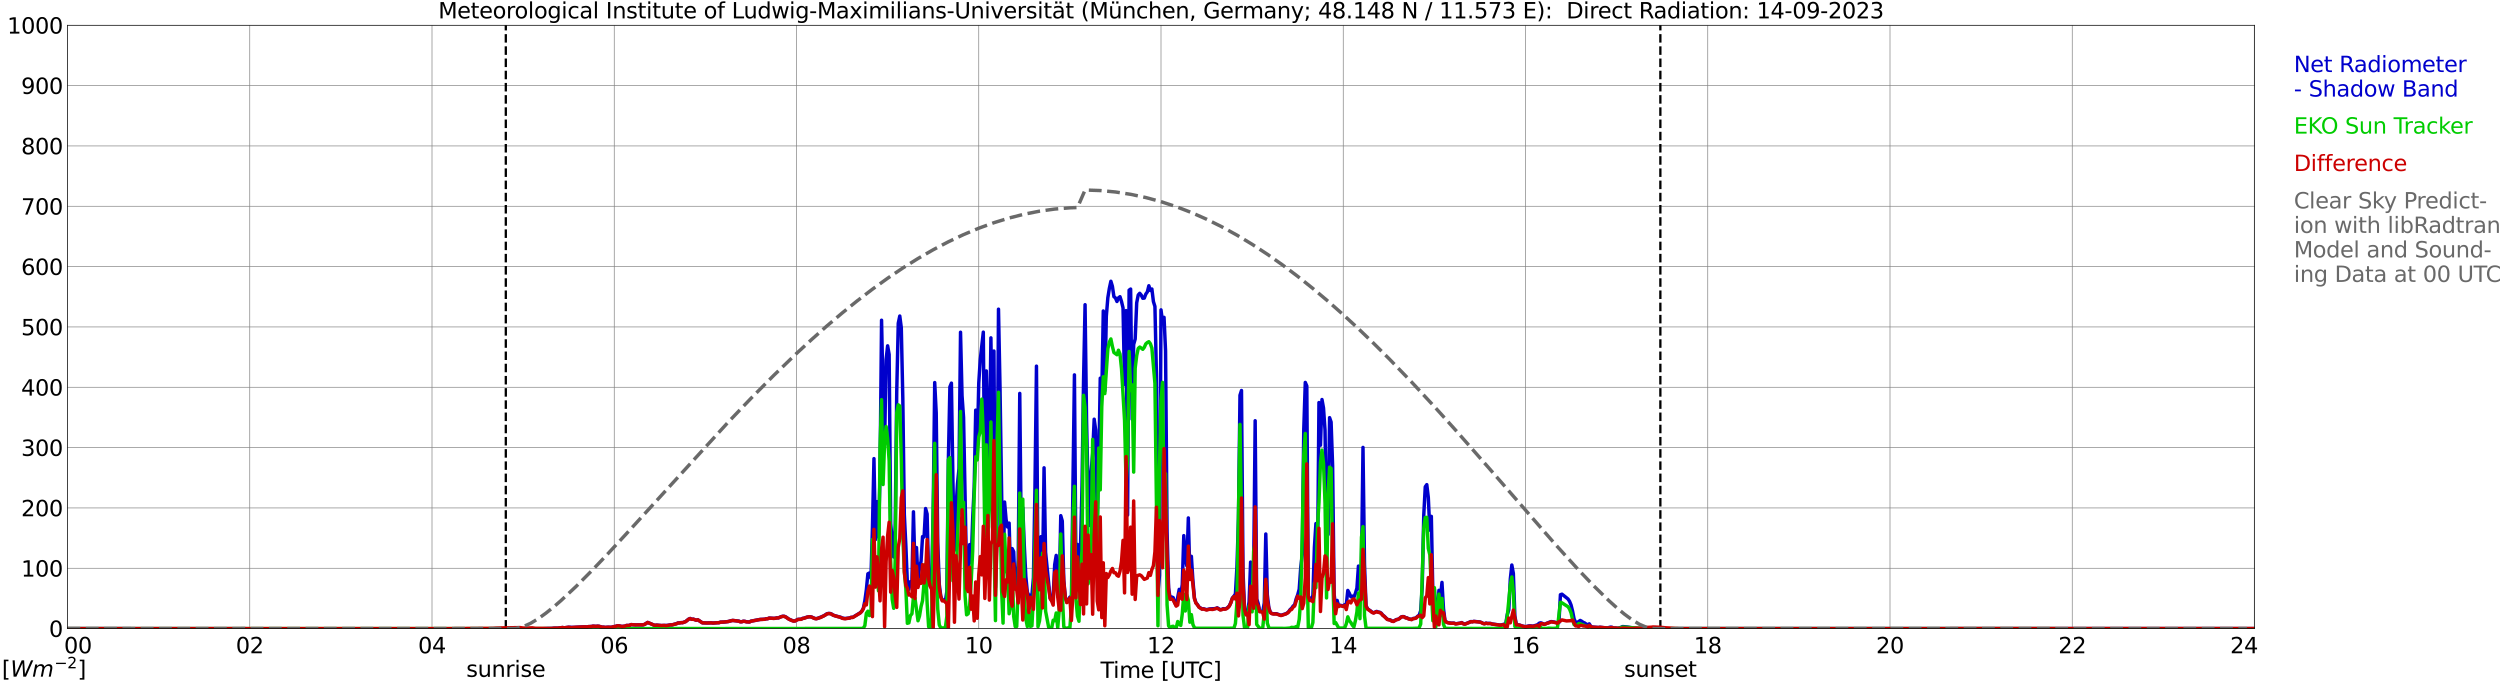 <?xml version="1.0" encoding="utf-8" standalone="no"?>
<!DOCTYPE svg PUBLIC "-//W3C//DTD SVG 1.1//EN"
  "http://www.w3.org/Graphics/SVG/1.1/DTD/svg11.dtd">
<svg xmlns:xlink="http://www.w3.org/1999/xlink" width="1085.4pt" height="296.64pt" viewBox="0 0 1085.4 296.64" xmlns="http://www.w3.org/2000/svg" version="1.1">
 <defs>
  <style type="text/css">*{stroke-linejoin: round; stroke-linecap: butt}</style>
 </defs>
 <g id="figure_1">
  <g id="patch_1">
   <path d="M 0 296.64 
L 1085.4 296.64 
L 1085.4 0 
L 0 0 
z
" style="fill: #ffffff"/>
  </g>
  <g id="axes_1">
   <g id="patch_2">
    <path d="M 29.306 272.909 
L 978.814 272.909 
L 978.814 10.976 
L 29.306 10.976 
z
" style="fill: #ffffff"/>
   </g>
   <g id="patch_3">
    <path d="M 978.814 272.909 
L 978.814 272.909 
L 978.814 10.976 
L 978.814 10.976 
z
" clip-path="url(#pcf52a105f0)" style="fill: #d3d3d3; opacity: 0.25; stroke: #d3d3d3; stroke-linejoin: miter"/>
   </g>
   <g id="matplotlib.axis_1">
    <g id="xtick_1">
     <g id="line2d_1">
      <path d="M 29.306 272.909 
L 29.306 10.976 
" clip-path="url(#pcf52a105f0)" style="fill: none; stroke: #808080; stroke-width: 0.3; stroke-linecap: square"/>
     </g>
     <g id="line2d_2"/>
     <g id="text_1">
      <!--    00 -->
      <g transform="translate(18.733 283.627) scale(0.095 -0.095)">
       <defs>
        <path id="DejaVuSans-20" transform="scale(0.016)"/>
        <path id="DejaVuSans-30" d="M 2034 4250 
Q 1547 4250 1301 3770 
Q 1056 3291 1056 2328 
Q 1056 1369 1301 889 
Q 1547 409 2034 409 
Q 2525 409 2770 889 
Q 3016 1369 3016 2328 
Q 3016 3291 2770 3770 
Q 2525 4250 2034 4250 
z
M 2034 4750 
Q 2819 4750 3233 4129 
Q 3647 3509 3647 2328 
Q 3647 1150 3233 529 
Q 2819 -91 2034 -91 
Q 1250 -91 836 529 
Q 422 1150 422 2328 
Q 422 3509 836 4129 
Q 1250 4750 2034 4750 
z
" transform="scale(0.016)"/>
       </defs>
       <use xlink:href="#DejaVuSans-20"/>
       <use xlink:href="#DejaVuSans-20" transform="translate(31.787 0)"/>
       <use xlink:href="#DejaVuSans-20" transform="translate(63.574 0)"/>
       <use xlink:href="#DejaVuSans-30" transform="translate(95.361 0)"/>
       <use xlink:href="#DejaVuSans-30" transform="translate(158.984 0)"/>
      </g>
     </g>
    </g>
    <g id="xtick_2">
     <g id="line2d_3">
      <path d="M 108.431 272.909 
L 108.431 10.976 
" clip-path="url(#pcf52a105f0)" style="fill: none; stroke: #808080; stroke-width: 0.3; stroke-linecap: square"/>
     </g>
     <g id="line2d_4"/>
     <g id="text_2">
      <!-- 02 -->
      <g transform="translate(102.387 283.627) scale(0.095 -0.095)">
       <defs>
        <path id="DejaVuSans-32" d="M 1228 531 
L 3431 531 
L 3431 0 
L 469 0 
L 469 531 
Q 828 903 1448 1529 
Q 2069 2156 2228 2338 
Q 2531 2678 2651 2914 
Q 2772 3150 2772 3378 
Q 2772 3750 2511 3984 
Q 2250 4219 1831 4219 
Q 1534 4219 1204 4116 
Q 875 4013 500 3803 
L 500 4441 
Q 881 4594 1212 4672 
Q 1544 4750 1819 4750 
Q 2544 4750 2975 4387 
Q 3406 4025 3406 3419 
Q 3406 3131 3298 2873 
Q 3191 2616 2906 2266 
Q 2828 2175 2409 1742 
Q 1991 1309 1228 531 
z
" transform="scale(0.016)"/>
       </defs>
       <use xlink:href="#DejaVuSans-30"/>
       <use xlink:href="#DejaVuSans-32" transform="translate(63.623 0)"/>
      </g>
     </g>
    </g>
    <g id="xtick_3">
     <g id="line2d_5">
      <path d="M 187.557 272.909 
L 187.557 10.976 
" clip-path="url(#pcf52a105f0)" style="fill: none; stroke: #808080; stroke-width: 0.3; stroke-linecap: square"/>
     </g>
     <g id="line2d_6"/>
     <g id="text_3">
      <!-- 04 -->
      <g transform="translate(181.513 283.627) scale(0.095 -0.095)">
       <defs>
        <path id="DejaVuSans-34" d="M 2419 4116 
L 825 1625 
L 2419 1625 
L 2419 4116 
z
M 2253 4666 
L 3047 4666 
L 3047 1625 
L 3713 1625 
L 3713 1100 
L 3047 1100 
L 3047 0 
L 2419 0 
L 2419 1100 
L 313 1100 
L 313 1709 
L 2253 4666 
z
" transform="scale(0.016)"/>
       </defs>
       <use xlink:href="#DejaVuSans-30"/>
       <use xlink:href="#DejaVuSans-34" transform="translate(63.623 0)"/>
      </g>
     </g>
    </g>
    <g id="xtick_4">
     <g id="line2d_7">
      <path d="M 266.683 272.909 
L 266.683 10.976 
" clip-path="url(#pcf52a105f0)" style="fill: none; stroke: #808080; stroke-width: 0.3; stroke-linecap: square"/>
     </g>
     <g id="line2d_8"/>
     <g id="text_4">
      <!-- 06 -->
      <g transform="translate(260.638 283.627) scale(0.095 -0.095)">
       <defs>
        <path id="DejaVuSans-36" d="M 2113 2584 
Q 1688 2584 1439 2293 
Q 1191 2003 1191 1497 
Q 1191 994 1439 701 
Q 1688 409 2113 409 
Q 2538 409 2786 701 
Q 3034 994 3034 1497 
Q 3034 2003 2786 2293 
Q 2538 2584 2113 2584 
z
M 3366 4563 
L 3366 3988 
Q 3128 4100 2886 4159 
Q 2644 4219 2406 4219 
Q 1781 4219 1451 3797 
Q 1122 3375 1075 2522 
Q 1259 2794 1537 2939 
Q 1816 3084 2150 3084 
Q 2853 3084 3261 2657 
Q 3669 2231 3669 1497 
Q 3669 778 3244 343 
Q 2819 -91 2113 -91 
Q 1303 -91 875 529 
Q 447 1150 447 2328 
Q 447 3434 972 4092 
Q 1497 4750 2381 4750 
Q 2619 4750 2861 4703 
Q 3103 4656 3366 4563 
z
" transform="scale(0.016)"/>
       </defs>
       <use xlink:href="#DejaVuSans-30"/>
       <use xlink:href="#DejaVuSans-36" transform="translate(63.623 0)"/>
      </g>
     </g>
    </g>
    <g id="xtick_5">
     <g id="line2d_9">
      <path d="M 345.808 272.909 
L 345.808 10.976 
" clip-path="url(#pcf52a105f0)" style="fill: none; stroke: #808080; stroke-width: 0.3; stroke-linecap: square"/>
     </g>
     <g id="line2d_10"/>
     <g id="text_5">
      <!-- 08 -->
      <g transform="translate(339.764 283.627) scale(0.095 -0.095)">
       <defs>
        <path id="DejaVuSans-38" d="M 2034 2216 
Q 1584 2216 1326 1975 
Q 1069 1734 1069 1313 
Q 1069 891 1326 650 
Q 1584 409 2034 409 
Q 2484 409 2743 651 
Q 3003 894 3003 1313 
Q 3003 1734 2745 1975 
Q 2488 2216 2034 2216 
z
M 1403 2484 
Q 997 2584 770 2862 
Q 544 3141 544 3541 
Q 544 4100 942 4425 
Q 1341 4750 2034 4750 
Q 2731 4750 3128 4425 
Q 3525 4100 3525 3541 
Q 3525 3141 3298 2862 
Q 3072 2584 2669 2484 
Q 3125 2378 3379 2068 
Q 3634 1759 3634 1313 
Q 3634 634 3220 271 
Q 2806 -91 2034 -91 
Q 1263 -91 848 271 
Q 434 634 434 1313 
Q 434 1759 690 2068 
Q 947 2378 1403 2484 
z
M 1172 3481 
Q 1172 3119 1398 2916 
Q 1625 2713 2034 2713 
Q 2441 2713 2670 2916 
Q 2900 3119 2900 3481 
Q 2900 3844 2670 4047 
Q 2441 4250 2034 4250 
Q 1625 4250 1398 4047 
Q 1172 3844 1172 3481 
z
" transform="scale(0.016)"/>
       </defs>
       <use xlink:href="#DejaVuSans-30"/>
       <use xlink:href="#DejaVuSans-38" transform="translate(63.623 0)"/>
      </g>
     </g>
    </g>
    <g id="xtick_6">
     <g id="line2d_11">
      <path d="M 424.934 272.909 
L 424.934 10.976 
" clip-path="url(#pcf52a105f0)" style="fill: none; stroke: #808080; stroke-width: 0.3; stroke-linecap: square"/>
     </g>
     <g id="line2d_12"/>
     <g id="text_6">
      <!-- 10 -->
      <g transform="translate(418.89 283.627) scale(0.095 -0.095)">
       <defs>
        <path id="DejaVuSans-31" d="M 794 531 
L 1825 531 
L 1825 4091 
L 703 3866 
L 703 4441 
L 1819 4666 
L 2450 4666 
L 2450 531 
L 3481 531 
L 3481 0 
L 794 0 
L 794 531 
z
" transform="scale(0.016)"/>
       </defs>
       <use xlink:href="#DejaVuSans-31"/>
       <use xlink:href="#DejaVuSans-30" transform="translate(63.623 0)"/>
      </g>
     </g>
    </g>
    <g id="xtick_7">
     <g id="line2d_13">
      <path d="M 504.06 272.909 
L 504.06 10.976 
" clip-path="url(#pcf52a105f0)" style="fill: none; stroke: #808080; stroke-width: 0.3; stroke-linecap: square"/>
     </g>
     <g id="line2d_14"/>
     <g id="text_7">
      <!-- 12 -->
      <g transform="translate(498.015 283.627) scale(0.095 -0.095)">
       <use xlink:href="#DejaVuSans-31"/>
       <use xlink:href="#DejaVuSans-32" transform="translate(63.623 0)"/>
      </g>
     </g>
    </g>
    <g id="xtick_8">
     <g id="line2d_15">
      <path d="M 583.185 272.909 
L 583.185 10.976 
" clip-path="url(#pcf52a105f0)" style="fill: none; stroke: #808080; stroke-width: 0.3; stroke-linecap: square"/>
     </g>
     <g id="line2d_16"/>
     <g id="text_8">
      <!-- 14 -->
      <g transform="translate(577.141 283.627) scale(0.095 -0.095)">
       <use xlink:href="#DejaVuSans-31"/>
       <use xlink:href="#DejaVuSans-34" transform="translate(63.623 0)"/>
      </g>
     </g>
    </g>
    <g id="xtick_9">
     <g id="line2d_17">
      <path d="M 662.311 272.909 
L 662.311 10.976 
" clip-path="url(#pcf52a105f0)" style="fill: none; stroke: #808080; stroke-width: 0.3; stroke-linecap: square"/>
     </g>
     <g id="line2d_18"/>
     <g id="text_9">
      <!-- 16 -->
      <g transform="translate(656.267 283.627) scale(0.095 -0.095)">
       <use xlink:href="#DejaVuSans-31"/>
       <use xlink:href="#DejaVuSans-36" transform="translate(63.623 0)"/>
      </g>
     </g>
    </g>
    <g id="xtick_10">
     <g id="line2d_19">
      <path d="M 741.437 272.909 
L 741.437 10.976 
" clip-path="url(#pcf52a105f0)" style="fill: none; stroke: #808080; stroke-width: 0.3; stroke-linecap: square"/>
     </g>
     <g id="line2d_20"/>
     <g id="text_10">
      <!-- 18 -->
      <g transform="translate(735.392 283.627) scale(0.095 -0.095)">
       <use xlink:href="#DejaVuSans-31"/>
       <use xlink:href="#DejaVuSans-38" transform="translate(63.623 0)"/>
      </g>
     </g>
    </g>
    <g id="xtick_11">
     <g id="line2d_21">
      <path d="M 820.562 272.909 
L 820.562 10.976 
" clip-path="url(#pcf52a105f0)" style="fill: none; stroke: #808080; stroke-width: 0.3; stroke-linecap: square"/>
     </g>
     <g id="line2d_22"/>
     <g id="text_11">
      <!-- 20 -->
      <g transform="translate(814.518 283.627) scale(0.095 -0.095)">
       <use xlink:href="#DejaVuSans-32"/>
       <use xlink:href="#DejaVuSans-30" transform="translate(63.623 0)"/>
      </g>
     </g>
    </g>
    <g id="xtick_12">
     <g id="line2d_23">
      <path d="M 899.688 272.909 
L 899.688 10.976 
" clip-path="url(#pcf52a105f0)" style="fill: none; stroke: #808080; stroke-width: 0.3; stroke-linecap: square"/>
     </g>
     <g id="line2d_24"/>
     <g id="text_12">
      <!-- 22 -->
      <g transform="translate(893.644 283.627) scale(0.095 -0.095)">
       <use xlink:href="#DejaVuSans-32"/>
       <use xlink:href="#DejaVuSans-32" transform="translate(63.623 0)"/>
      </g>
     </g>
    </g>
    <g id="xtick_13">
     <g id="line2d_25">
      <path d="M 978.814 272.909 
L 978.814 10.976 
" clip-path="url(#pcf52a105f0)" style="fill: none; stroke: #808080; stroke-width: 0.3; stroke-linecap: square"/>
     </g>
     <g id="line2d_26"/>
     <g id="text_13">
      <!-- 24    -->
      <g transform="translate(968.241 283.627) scale(0.095 -0.095)">
       <use xlink:href="#DejaVuSans-32"/>
       <use xlink:href="#DejaVuSans-34" transform="translate(63.623 0)"/>
       <use xlink:href="#DejaVuSans-20" transform="translate(127.246 0)"/>
       <use xlink:href="#DejaVuSans-20" transform="translate(159.033 0)"/>
       <use xlink:href="#DejaVuSans-20" transform="translate(190.82 0)"/>
      </g>
     </g>
    </g>
    <g id="text_14">
     <!-- Time [UTC] -->
     <g transform="translate(477.806 294.322) scale(0.095 -0.095)">
      <defs>
       <path id="DejaVuSans-54" d="M -19 4666 
L 3928 4666 
L 3928 4134 
L 2272 4134 
L 2272 0 
L 1638 0 
L 1638 4134 
L -19 4134 
L -19 4666 
z
" transform="scale(0.016)"/>
       <path id="DejaVuSans-69" d="M 603 3500 
L 1178 3500 
L 1178 0 
L 603 0 
L 603 3500 
z
M 603 4863 
L 1178 4863 
L 1178 4134 
L 603 4134 
L 603 4863 
z
" transform="scale(0.016)"/>
       <path id="DejaVuSans-6d" d="M 3328 2828 
Q 3544 3216 3844 3400 
Q 4144 3584 4550 3584 
Q 5097 3584 5394 3201 
Q 5691 2819 5691 2113 
L 5691 0 
L 5113 0 
L 5113 2094 
Q 5113 2597 4934 2840 
Q 4756 3084 4391 3084 
Q 3944 3084 3684 2787 
Q 3425 2491 3425 1978 
L 3425 0 
L 2847 0 
L 2847 2094 
Q 2847 2600 2669 2842 
Q 2491 3084 2119 3084 
Q 1678 3084 1418 2786 
Q 1159 2488 1159 1978 
L 1159 0 
L 581 0 
L 581 3500 
L 1159 3500 
L 1159 2956 
Q 1356 3278 1631 3431 
Q 1906 3584 2284 3584 
Q 2666 3584 2933 3390 
Q 3200 3197 3328 2828 
z
" transform="scale(0.016)"/>
       <path id="DejaVuSans-65" d="M 3597 1894 
L 3597 1613 
L 953 1613 
Q 991 1019 1311 708 
Q 1631 397 2203 397 
Q 2534 397 2845 478 
Q 3156 559 3463 722 
L 3463 178 
Q 3153 47 2828 -22 
Q 2503 -91 2169 -91 
Q 1331 -91 842 396 
Q 353 884 353 1716 
Q 353 2575 817 3079 
Q 1281 3584 2069 3584 
Q 2775 3584 3186 3129 
Q 3597 2675 3597 1894 
z
M 3022 2063 
Q 3016 2534 2758 2815 
Q 2500 3097 2075 3097 
Q 1594 3097 1305 2825 
Q 1016 2553 972 2059 
L 3022 2063 
z
" transform="scale(0.016)"/>
       <path id="DejaVuSans-5b" d="M 550 4863 
L 1875 4863 
L 1875 4416 
L 1125 4416 
L 1125 -397 
L 1875 -397 
L 1875 -844 
L 550 -844 
L 550 4863 
z
" transform="scale(0.016)"/>
       <path id="DejaVuSans-55" d="M 556 4666 
L 1191 4666 
L 1191 1831 
Q 1191 1081 1462 751 
Q 1734 422 2344 422 
Q 2950 422 3222 751 
Q 3494 1081 3494 1831 
L 3494 4666 
L 4128 4666 
L 4128 1753 
Q 4128 841 3676 375 
Q 3225 -91 2344 -91 
Q 1459 -91 1007 375 
Q 556 841 556 1753 
L 556 4666 
z
" transform="scale(0.016)"/>
       <path id="DejaVuSans-43" d="M 4122 4306 
L 4122 3641 
Q 3803 3938 3442 4084 
Q 3081 4231 2675 4231 
Q 1875 4231 1450 3742 
Q 1025 3253 1025 2328 
Q 1025 1406 1450 917 
Q 1875 428 2675 428 
Q 3081 428 3442 575 
Q 3803 722 4122 1019 
L 4122 359 
Q 3791 134 3420 21 
Q 3050 -91 2638 -91 
Q 1578 -91 968 557 
Q 359 1206 359 2328 
Q 359 3453 968 4101 
Q 1578 4750 2638 4750 
Q 3056 4750 3426 4639 
Q 3797 4528 4122 4306 
z
" transform="scale(0.016)"/>
       <path id="DejaVuSans-5d" d="M 1947 4863 
L 1947 -844 
L 622 -844 
L 622 -397 
L 1369 -397 
L 1369 4416 
L 622 4416 
L 622 4863 
L 1947 4863 
z
" transform="scale(0.016)"/>
      </defs>
      <use xlink:href="#DejaVuSans-54"/>
      <use xlink:href="#DejaVuSans-69" transform="translate(57.959 0)"/>
      <use xlink:href="#DejaVuSans-6d" transform="translate(85.742 0)"/>
      <use xlink:href="#DejaVuSans-65" transform="translate(183.154 0)"/>
      <use xlink:href="#DejaVuSans-20" transform="translate(244.678 0)"/>
      <use xlink:href="#DejaVuSans-5b" transform="translate(276.465 0)"/>
      <use xlink:href="#DejaVuSans-55" transform="translate(315.479 0)"/>
      <use xlink:href="#DejaVuSans-54" transform="translate(388.672 0)"/>
      <use xlink:href="#DejaVuSans-43" transform="translate(443.881 0)"/>
      <use xlink:href="#DejaVuSans-5d" transform="translate(513.705 0)"/>
     </g>
    </g>
   </g>
   <g id="matplotlib.axis_2">
    <g id="ytick_1">
     <g id="line2d_27">
      <path d="M 29.306 272.909 
L 978.814 272.909 
" clip-path="url(#pcf52a105f0)" style="fill: none; stroke: #808080; stroke-width: 0.3; stroke-linecap: square"/>
     </g>
     <g id="line2d_28"/>
     <g id="text_15">
      <!-- 0 -->
      <g transform="translate(21.261 276.518) scale(0.095 -0.095)">
       <use xlink:href="#DejaVuSans-30"/>
      </g>
     </g>
    </g>
    <g id="ytick_2">
     <g id="line2d_29">
      <path d="M 29.306 246.715 
L 978.814 246.715 
" clip-path="url(#pcf52a105f0)" style="fill: none; stroke: #808080; stroke-width: 0.3; stroke-linecap: square"/>
     </g>
     <g id="line2d_30"/>
     <g id="text_16">
      <!-- 100 -->
      <g transform="translate(9.173 250.325) scale(0.095 -0.095)">
       <use xlink:href="#DejaVuSans-31"/>
       <use xlink:href="#DejaVuSans-30" transform="translate(63.623 0)"/>
       <use xlink:href="#DejaVuSans-30" transform="translate(127.246 0)"/>
      </g>
     </g>
    </g>
    <g id="ytick_3">
     <g id="line2d_31">
      <path d="M 29.306 220.522 
L 978.814 220.522 
" clip-path="url(#pcf52a105f0)" style="fill: none; stroke: #808080; stroke-width: 0.3; stroke-linecap: square"/>
     </g>
     <g id="line2d_32"/>
     <g id="text_17">
      <!-- 200 -->
      <g transform="translate(9.173 224.131) scale(0.095 -0.095)">
       <use xlink:href="#DejaVuSans-32"/>
       <use xlink:href="#DejaVuSans-30" transform="translate(63.623 0)"/>
       <use xlink:href="#DejaVuSans-30" transform="translate(127.246 0)"/>
      </g>
     </g>
    </g>
    <g id="ytick_4">
     <g id="line2d_33">
      <path d="M 29.306 194.329 
L 978.814 194.329 
" clip-path="url(#pcf52a105f0)" style="fill: none; stroke: #808080; stroke-width: 0.3; stroke-linecap: square"/>
     </g>
     <g id="line2d_34"/>
     <g id="text_18">
      <!-- 300 -->
      <g transform="translate(9.173 197.938) scale(0.095 -0.095)">
       <defs>
        <path id="DejaVuSans-33" d="M 2597 2516 
Q 3050 2419 3304 2112 
Q 3559 1806 3559 1356 
Q 3559 666 3084 287 
Q 2609 -91 1734 -91 
Q 1441 -91 1130 -33 
Q 819 25 488 141 
L 488 750 
Q 750 597 1062 519 
Q 1375 441 1716 441 
Q 2309 441 2620 675 
Q 2931 909 2931 1356 
Q 2931 1769 2642 2001 
Q 2353 2234 1838 2234 
L 1294 2234 
L 1294 2753 
L 1863 2753 
Q 2328 2753 2575 2939 
Q 2822 3125 2822 3475 
Q 2822 3834 2567 4026 
Q 2313 4219 1838 4219 
Q 1578 4219 1281 4162 
Q 984 4106 628 3988 
L 628 4550 
Q 988 4650 1302 4700 
Q 1616 4750 1894 4750 
Q 2613 4750 3031 4423 
Q 3450 4097 3450 3541 
Q 3450 3153 3228 2886 
Q 3006 2619 2597 2516 
z
" transform="scale(0.016)"/>
       </defs>
       <use xlink:href="#DejaVuSans-33"/>
       <use xlink:href="#DejaVuSans-30" transform="translate(63.623 0)"/>
       <use xlink:href="#DejaVuSans-30" transform="translate(127.246 0)"/>
      </g>
     </g>
    </g>
    <g id="ytick_5">
     <g id="line2d_35">
      <path d="M 29.306 168.136 
L 978.814 168.136 
" clip-path="url(#pcf52a105f0)" style="fill: none; stroke: #808080; stroke-width: 0.3; stroke-linecap: square"/>
     </g>
     <g id="line2d_36"/>
     <g id="text_19">
      <!-- 400 -->
      <g transform="translate(9.173 171.745) scale(0.095 -0.095)">
       <use xlink:href="#DejaVuSans-34"/>
       <use xlink:href="#DejaVuSans-30" transform="translate(63.623 0)"/>
       <use xlink:href="#DejaVuSans-30" transform="translate(127.246 0)"/>
      </g>
     </g>
    </g>
    <g id="ytick_6">
     <g id="line2d_37">
      <path d="M 29.306 141.942 
L 978.814 141.942 
" clip-path="url(#pcf52a105f0)" style="fill: none; stroke: #808080; stroke-width: 0.3; stroke-linecap: square"/>
     </g>
     <g id="line2d_38"/>
     <g id="text_20">
      <!-- 500 -->
      <g transform="translate(9.173 145.551) scale(0.095 -0.095)">
       <defs>
        <path id="DejaVuSans-35" d="M 691 4666 
L 3169 4666 
L 3169 4134 
L 1269 4134 
L 1269 2991 
Q 1406 3038 1543 3061 
Q 1681 3084 1819 3084 
Q 2600 3084 3056 2656 
Q 3513 2228 3513 1497 
Q 3513 744 3044 326 
Q 2575 -91 1722 -91 
Q 1428 -91 1123 -41 
Q 819 9 494 109 
L 494 744 
Q 775 591 1075 516 
Q 1375 441 1709 441 
Q 2250 441 2565 725 
Q 2881 1009 2881 1497 
Q 2881 1984 2565 2268 
Q 2250 2553 1709 2553 
Q 1456 2553 1204 2497 
Q 953 2441 691 2322 
L 691 4666 
z
" transform="scale(0.016)"/>
       </defs>
       <use xlink:href="#DejaVuSans-35"/>
       <use xlink:href="#DejaVuSans-30" transform="translate(63.623 0)"/>
       <use xlink:href="#DejaVuSans-30" transform="translate(127.246 0)"/>
      </g>
     </g>
    </g>
    <g id="ytick_7">
     <g id="line2d_39">
      <path d="M 29.306 115.749 
L 978.814 115.749 
" clip-path="url(#pcf52a105f0)" style="fill: none; stroke: #808080; stroke-width: 0.3; stroke-linecap: square"/>
     </g>
     <g id="line2d_40"/>
     <g id="text_21">
      <!-- 600 -->
      <g transform="translate(9.173 119.358) scale(0.095 -0.095)">
       <use xlink:href="#DejaVuSans-36"/>
       <use xlink:href="#DejaVuSans-30" transform="translate(63.623 0)"/>
       <use xlink:href="#DejaVuSans-30" transform="translate(127.246 0)"/>
      </g>
     </g>
    </g>
    <g id="ytick_8">
     <g id="line2d_41">
      <path d="M 29.306 89.556 
L 978.814 89.556 
" clip-path="url(#pcf52a105f0)" style="fill: none; stroke: #808080; stroke-width: 0.3; stroke-linecap: square"/>
     </g>
     <g id="line2d_42"/>
     <g id="text_22">
      <!-- 700 -->
      <g transform="translate(9.173 93.165) scale(0.095 -0.095)">
       <defs>
        <path id="DejaVuSans-37" d="M 525 4666 
L 3525 4666 
L 3525 4397 
L 1831 0 
L 1172 0 
L 2766 4134 
L 525 4134 
L 525 4666 
z
" transform="scale(0.016)"/>
       </defs>
       <use xlink:href="#DejaVuSans-37"/>
       <use xlink:href="#DejaVuSans-30" transform="translate(63.623 0)"/>
       <use xlink:href="#DejaVuSans-30" transform="translate(127.246 0)"/>
      </g>
     </g>
    </g>
    <g id="ytick_9">
     <g id="line2d_43">
      <path d="M 29.306 63.362 
L 978.814 63.362 
" clip-path="url(#pcf52a105f0)" style="fill: none; stroke: #808080; stroke-width: 0.3; stroke-linecap: square"/>
     </g>
     <g id="line2d_44"/>
     <g id="text_23">
      <!-- 800 -->
      <g transform="translate(9.173 66.972) scale(0.095 -0.095)">
       <use xlink:href="#DejaVuSans-38"/>
       <use xlink:href="#DejaVuSans-30" transform="translate(63.623 0)"/>
       <use xlink:href="#DejaVuSans-30" transform="translate(127.246 0)"/>
      </g>
     </g>
    </g>
    <g id="ytick_10">
     <g id="line2d_45">
      <path d="M 29.306 37.169 
L 978.814 37.169 
" clip-path="url(#pcf52a105f0)" style="fill: none; stroke: #808080; stroke-width: 0.3; stroke-linecap: square"/>
     </g>
     <g id="line2d_46"/>
     <g id="text_24">
      <!-- 900 -->
      <g transform="translate(9.173 40.778) scale(0.095 -0.095)">
       <defs>
        <path id="DejaVuSans-39" d="M 703 97 
L 703 672 
Q 941 559 1184 500 
Q 1428 441 1663 441 
Q 2288 441 2617 861 
Q 2947 1281 2994 2138 
Q 2813 1869 2534 1725 
Q 2256 1581 1919 1581 
Q 1219 1581 811 2004 
Q 403 2428 403 3163 
Q 403 3881 828 4315 
Q 1253 4750 1959 4750 
Q 2769 4750 3195 4129 
Q 3622 3509 3622 2328 
Q 3622 1225 3098 567 
Q 2575 -91 1691 -91 
Q 1453 -91 1209 -44 
Q 966 3 703 97 
z
M 1959 2075 
Q 2384 2075 2632 2365 
Q 2881 2656 2881 3163 
Q 2881 3666 2632 3958 
Q 2384 4250 1959 4250 
Q 1534 4250 1286 3958 
Q 1038 3666 1038 3163 
Q 1038 2656 1286 2365 
Q 1534 2075 1959 2075 
z
" transform="scale(0.016)"/>
       </defs>
       <use xlink:href="#DejaVuSans-39"/>
       <use xlink:href="#DejaVuSans-30" transform="translate(63.623 0)"/>
       <use xlink:href="#DejaVuSans-30" transform="translate(127.246 0)"/>
      </g>
     </g>
    </g>
    <g id="ytick_11">
     <g id="line2d_47">
      <path d="M 29.306 10.976 
L 978.814 10.976 
" clip-path="url(#pcf52a105f0)" style="fill: none; stroke: #808080; stroke-width: 0.3; stroke-linecap: square"/>
     </g>
     <g id="line2d_48"/>
     <g id="text_25">
      <!-- 1000 -->
      <g transform="translate(3.128 14.585) scale(0.095 -0.095)">
       <use xlink:href="#DejaVuSans-31"/>
       <use xlink:href="#DejaVuSans-30" transform="translate(63.623 0)"/>
       <use xlink:href="#DejaVuSans-30" transform="translate(127.246 0)"/>
       <use xlink:href="#DejaVuSans-30" transform="translate(190.869 0)"/>
      </g>
     </g>
    </g>
   </g>
   <g id="line2d_49">
    <path d="M 219.603 272.909 
L 219.603 10.976 
" clip-path="url(#pcf52a105f0)" style="fill: none; stroke-dasharray: 3.7,1.6; stroke-dashoffset: 0; stroke: #000000"/>
   </g>
   <g id="line2d_50">
    <path d="M 720.864 272.909 
L 720.864 10.976 
" clip-path="url(#pcf52a105f0)" style="fill: none; stroke-dasharray: 3.7,1.6; stroke-dashoffset: 0; stroke: #000000"/>
   </g>
   <g id="line2d_51">
    <path d="M 29.306 272.909 
L 213.932 273.016 
L 215.251 273.116 
L 218.548 273.218 
L 225.801 273.346 
L 227.12 273.155 
L 228.439 273.134 
L 231.076 273.223 
L 232.395 273.035 
L 234.373 273.027 
L 236.351 272.943 
L 237.67 272.864 
L 239.648 272.828 
L 240.308 272.725 
L 242.286 272.691 
L 244.264 272.443 
L 244.923 272.574 
L 246.901 272.314 
L 248.88 272.385 
L 251.517 272.246 
L 252.836 272.183 
L 254.155 272.141 
L 254.814 272.207 
L 255.473 272.058 
L 256.792 272 
L 257.451 271.848 
L 258.77 271.942 
L 259.43 271.856 
L 260.089 271.908 
L 261.408 272.283 
L 262.067 272.28 
L 262.726 272.393 
L 264.045 272.296 
L 265.364 272.351 
L 266.683 272.018 
L 267.342 271.924 
L 268.002 271.691 
L 268.661 271.691 
L 269.98 271.989 
L 271.298 271.851 
L 271.958 271.56 
L 273.277 271.528 
L 273.936 271.175 
L 275.914 271.311 
L 277.892 271.293 
L 279.211 271.282 
L 279.87 271.081 
L 281.189 270.242 
L 283.167 271.062 
L 283.827 271.369 
L 284.486 271.476 
L 285.145 271.4 
L 287.124 271.578 
L 289.761 271.51 
L 291.08 271.287 
L 291.739 271.295 
L 293.717 270.777 
L 294.377 270.447 
L 295.036 270.444 
L 295.696 270.313 
L 296.355 270.334 
L 297.674 269.855 
L 298.992 268.789 
L 299.652 268.521 
L 300.311 268.872 
L 300.971 268.781 
L 302.289 269.257 
L 302.949 269.071 
L 304.927 270.392 
L 306.905 270.468 
L 308.883 270.415 
L 309.543 270.496 
L 311.521 270.355 
L 312.18 270.334 
L 312.839 270.098 
L 314.158 270.08 
L 316.136 269.852 
L 317.455 269.496 
L 318.114 269.36 
L 320.752 269.658 
L 321.411 269.949 
L 322.071 269.925 
L 322.73 269.713 
L 323.39 269.758 
L 324.049 269.941 
L 325.368 270.041 
L 326.027 269.687 
L 329.983 268.938 
L 331.961 268.841 
L 332.621 268.647 
L 333.28 268.61 
L 333.94 268.335 
L 335.918 268.464 
L 336.577 268.425 
L 337.236 268.257 
L 337.896 268.275 
L 339.215 267.712 
L 339.874 267.542 
L 340.533 267.576 
L 341.193 267.874 
L 342.512 268.807 
L 343.83 269.367 
L 344.49 269.601 
L 345.149 269.567 
L 346.468 268.891 
L 347.787 268.838 
L 348.446 268.474 
L 349.105 268.367 
L 350.424 267.911 
L 351.743 267.749 
L 352.402 267.911 
L 353.721 268.493 
L 354.38 268.603 
L 355.04 268.459 
L 357.677 267.361 
L 358.996 266.499 
L 359.655 266.329 
L 360.315 266.337 
L 360.974 266.562 
L 361.634 267.005 
L 362.293 267.277 
L 364.271 267.801 
L 364.93 267.966 
L 365.59 268.296 
L 366.909 268.54 
L 368.887 268.286 
L 369.546 267.998 
L 370.206 268.032 
L 373.502 266.025 
L 374.162 265.336 
L 374.821 264.124 
L 375.481 260.823 
L 376.14 256.006 
L 376.799 249.12 
L 377.459 248.777 
L 378.118 250.993 
L 378.777 229.053 
L 379.437 199.122 
L 380.096 234.237 
L 380.756 217.801 
L 381.415 233.153 
L 382.074 206.079 
L 382.734 139.032 
L 383.393 170.687 
L 384.053 192.854 
L 384.712 156.144 
L 385.371 150.146 
L 386.031 153.92 
L 386.69 227.256 
L 388.009 241.82 
L 388.668 228.189 
L 389.328 169.98 
L 389.987 140.363 
L 390.646 137.206 
L 391.306 142.28 
L 391.965 172.963 
L 392.624 223.396 
L 393.284 236.867 
L 393.943 253.088 
L 394.603 255.839 
L 395.262 252.541 
L 395.921 252.69 
L 396.581 222.209 
L 397.24 246.64 
L 397.899 237.723 
L 398.559 251.645 
L 399.218 246.393 
L 399.878 243.711 
L 400.537 232.969 
L 401.196 233.139 
L 401.856 220.787 
L 402.515 223.168 
L 403.175 250.762 
L 403.834 254.254 
L 404.493 251.333 
L 405.153 221.806 
L 405.812 166.095 
L 406.471 179.31 
L 407.131 235.505 
L 407.79 253.68 
L 408.45 258.861 
L 409.109 260.635 
L 409.768 260.501 
L 410.428 261.09 
L 411.087 256.693 
L 411.746 199.455 
L 412.406 167.963 
L 413.065 166.341 
L 413.725 209.235 
L 414.384 238.894 
L 415.043 220.556 
L 415.703 210.019 
L 416.362 203.439 
L 417.022 144.247 
L 417.681 171.782 
L 418.34 181.258 
L 419.659 249.39 
L 420.318 250.422 
L 420.978 236.445 
L 421.637 244.35 
L 422.297 225.103 
L 422.956 211.491 
L 423.615 178.071 
L 424.275 195.198 
L 424.934 166.339 
L 425.593 156.131 
L 426.912 144.2 
L 427.572 219.598 
L 428.231 161.05 
L 428.89 185.096 
L 429.55 199.573 
L 430.209 146.686 
L 430.869 190.243 
L 431.528 152.409 
L 432.187 254.993 
L 432.847 230.287 
L 433.506 134.234 
L 434.165 168.162 
L 435.484 254.539 
L 436.144 217.968 
L 436.803 225.554 
L 437.462 228.81 
L 438.122 227.115 
L 438.781 250.181 
L 439.44 238.184 
L 440.1 239.541 
L 440.759 254.864 
L 441.419 255.116 
L 442.078 242.986 
L 442.737 170.805 
L 443.397 235.426 
L 444.056 220.446 
L 444.716 237.068 
L 445.375 250.286 
L 446.034 257.093 
L 446.694 258.665 
L 447.353 258.358 
L 448.012 258.518 
L 448.672 250.796 
L 449.331 212.379 
L 449.991 158.965 
L 450.65 250.359 
L 451.309 252.74 
L 451.969 233.006 
L 452.628 249.096 
L 453.287 203.111 
L 453.947 239.74 
L 455.925 259.618 
L 456.584 260.711 
L 457.244 259.1 
L 457.903 245.149 
L 458.563 241.134 
L 459.222 258.861 
L 459.881 256.737 
L 460.541 223.885 
L 461.2 226.209 
L 461.859 251.993 
L 462.519 259.267 
L 463.178 261.481 
L 463.838 260.47 
L 464.497 259.218 
L 465.156 260.464 
L 466.475 162.761 
L 467.134 246.846 
L 467.794 236.359 
L 468.453 248.148 
L 469.113 237.236 
L 469.772 210.998 
L 470.431 165.267 
L 471.091 132.295 
L 471.75 183.037 
L 472.409 212.855 
L 473.069 228.126 
L 473.728 204.618 
L 474.388 197.003 
L 475.047 182.005 
L 475.706 186.759 
L 476.366 225.957 
L 477.025 202.671 
L 477.685 164.201 
L 478.344 171.868 
L 479.003 135.014 
L 479.663 169.657 
L 480.322 137.261 
L 480.981 129.249 
L 481.641 125.179 
L 482.3 122.114 
L 482.96 124.327 
L 483.619 128.785 
L 484.278 129.343 
L 484.938 130.894 
L 485.597 129.322 
L 486.256 128.822 
L 486.916 130.917 
L 487.575 133.697 
L 488.235 167.001 
L 488.894 134.86 
L 489.553 223.6 
L 490.213 125.988 
L 490.872 125.501 
L 491.532 182.028 
L 492.191 149.549 
L 492.85 147.184 
L 493.51 131.454 
L 494.169 128.076 
L 494.828 127.347 
L 495.488 128.144 
L 496.147 129.493 
L 496.807 129.422 
L 497.466 127.677 
L 498.125 126.753 
L 498.785 124.065 
L 499.444 126.121 
L 500.103 125.477 
L 500.763 130.92 
L 501.422 133.052 
L 502.082 162.824 
L 502.741 257.219 
L 503.4 249.819 
L 504.06 134.535 
L 504.719 139.64 
L 505.379 137.783 
L 506.038 152.32 
L 506.697 230.837 
L 507.357 255.165 
L 508.016 259.865 
L 508.675 259.184 
L 509.335 259.453 
L 509.994 261.567 
L 510.654 262.845 
L 511.972 255.875 
L 512.632 258.117 
L 513.291 253.793 
L 513.95 232.553 
L 514.61 242.409 
L 515.269 245.649 
L 515.929 224.87 
L 516.588 248.821 
L 517.247 241.534 
L 517.907 251.925 
L 518.566 259.553 
L 519.226 261.714 
L 519.885 262.473 
L 520.544 263.503 
L 521.863 264.378 
L 522.522 264.304 
L 523.841 264.681 
L 525.16 264.375 
L 527.138 264.262 
L 527.797 264.181 
L 528.457 263.89 
L 529.776 264.679 
L 530.435 264.571 
L 531.094 264.249 
L 531.754 264.37 
L 532.413 264.194 
L 533.073 263.723 
L 533.732 262.989 
L 534.391 261.593 
L 535.051 259.624 
L 535.71 258.859 
L 536.369 257.858 
L 537.029 246.074 
L 537.688 225.352 
L 538.348 171.611 
L 539.007 169.545 
L 539.666 247.957 
L 540.326 264.31 
L 540.985 266.801 
L 541.644 265.881 
L 542.304 261.274 
L 542.963 244.039 
L 543.623 252.132 
L 544.282 248.112 
L 544.941 182.673 
L 545.601 260.001 
L 546.26 262.007 
L 546.919 265.444 
L 548.238 265.543 
L 548.898 261.782 
L 549.557 231.843 
L 550.216 258.217 
L 550.876 263.775 
L 551.535 265.879 
L 552.195 266.334 
L 552.854 266.478 
L 554.173 266.455 
L 556.151 267.146 
L 557.47 266.711 
L 558.129 266.515 
L 558.788 266.18 
L 559.448 265.624 
L 560.107 264.653 
L 560.766 264.079 
L 561.426 263.107 
L 562.085 262.602 
L 562.745 259.993 
L 563.404 258.251 
L 564.063 255.828 
L 564.723 246.359 
L 565.382 240.83 
L 566.042 186.476 
L 566.701 166.037 
L 567.36 167.572 
L 568.02 258.649 
L 568.679 260.559 
L 569.338 260.341 
L 569.998 258.586 
L 570.657 237.647 
L 571.317 227.319 
L 571.976 249.924 
L 572.635 174.776 
L 573.295 193.297 
L 573.954 173.466 
L 574.613 177.13 
L 575.273 186.775 
L 575.932 228.825 
L 576.592 232.071 
L 577.251 181.329 
L 577.91 183.244 
L 578.57 202.258 
L 579.229 257.952 
L 579.889 263.833 
L 580.548 260.687 
L 581.207 263.081 
L 581.867 262.769 
L 583.185 263.099 
L 583.845 262.473 
L 584.504 262.573 
L 585.164 256.349 
L 585.823 257.565 
L 586.482 259.105 
L 587.142 258.817 
L 587.801 259.309 
L 588.46 257.615 
L 589.12 255.338 
L 589.779 245.773 
L 590.439 256.111 
L 591.098 245.94 
L 591.757 194.253 
L 592.417 245.068 
L 593.076 262.947 
L 593.736 264.338 
L 595.054 265.247 
L 595.714 265.784 
L 596.373 266.041 
L 597.692 265.446 
L 598.351 265.713 
L 599.011 265.816 
L 599.67 266.203 
L 600.329 267.044 
L 600.989 267.542 
L 602.307 268.865 
L 603.626 269.171 
L 604.286 269.608 
L 604.945 269.737 
L 606.264 268.98 
L 606.923 268.883 
L 607.582 268.535 
L 608.242 267.929 
L 608.901 267.696 
L 609.561 267.723 
L 610.22 268.184 
L 610.879 268.273 
L 611.539 268.645 
L 612.858 268.946 
L 613.517 268.511 
L 614.176 268.445 
L 614.836 268.204 
L 615.495 267.523 
L 616.154 267.089 
L 616.814 265.119 
L 617.473 254.718 
L 618.133 223.76 
L 618.792 211.357 
L 619.451 210.414 
L 620.111 215.936 
L 620.77 230.169 
L 621.429 224.181 
L 622.089 257.662 
L 622.748 255.739 
L 623.408 266.617 
L 624.067 266.677 
L 624.726 256.305 
L 625.386 259.364 
L 626.045 252.863 
L 626.705 264.207 
L 627.364 269.467 
L 628.023 270.096 
L 628.683 270.344 
L 630.001 270.536 
L 631.32 270.544 
L 631.98 270.826 
L 633.958 270.525 
L 634.617 270.305 
L 635.276 270.74 
L 635.936 270.942 
L 637.255 270.449 
L 638.573 269.847 
L 639.233 269.933 
L 639.892 269.768 
L 642.53 270.035 
L 643.189 270.271 
L 643.848 270.635 
L 644.508 270.798 
L 645.167 270.515 
L 645.827 270.677 
L 646.486 270.612 
L 647.145 270.672 
L 647.805 270.908 
L 651.102 271.35 
L 651.761 271.35 
L 653.739 270.787 
L 654.399 266.748 
L 655.058 264.86 
L 655.717 251.388 
L 656.377 245.312 
L 657.036 248.96 
L 657.695 267.492 
L 658.355 271.188 
L 659.674 271.356 
L 660.992 271.817 
L 662.311 272.089 
L 663.63 271.762 
L 664.289 271.712 
L 665.608 271.835 
L 667.586 271.24 
L 668.246 270.583 
L 668.905 270.389 
L 669.564 270.63 
L 670.224 271.026 
L 670.883 270.91 
L 672.861 270.051 
L 673.521 269.865 
L 674.839 270.088 
L 676.158 270.394 
L 676.817 270.324 
L 677.477 258.199 
L 678.136 257.968 
L 679.455 259 
L 680.774 260.071 
L 681.433 261.067 
L 682.092 262.691 
L 682.752 265.349 
L 683.411 268.734 
L 684.071 270.187 
L 684.73 270.221 
L 685.389 269.878 
L 686.049 269.373 
L 686.708 269.716 
L 687.368 270.195 
L 688.027 270.478 
L 688.686 270.978 
L 689.346 271.222 
L 690.005 270.858 
L 690.664 271.953 
L 691.324 272.23 
L 693.961 272.427 
L 694.621 272.327 
L 697.258 272.594 
L 697.918 272.615 
L 699.236 272.254 
L 699.896 272.356 
L 700.555 272.681 
L 701.215 272.634 
L 702.533 272.767 
L 703.852 272.333 
L 704.511 272.021 
L 706.49 272.215 
L 707.808 272.429 
L 711.105 272.901 
L 711.765 272.911 
L 713.083 273.299 
L 719.018 273.671 
L 721.655 273.37 
L 728.249 272.909 
L 978.154 272.909 
L 978.154 272.909 
" clip-path="url(#pcf52a105f0)" style="fill: none; stroke: #0000cc; stroke-width: 1.5; stroke-linecap: square"/>
   </g>
   <g id="line2d_52">
    <path d="M 28.646 272.921 
L 277.233 272.904 
L 297.014 272.882 
L 307.564 272.901 
L 374.162 272.846 
L 374.821 272.7 
L 375.481 271.638 
L 376.14 266.272 
L 376.799 265.36 
L 377.459 267.244 
L 378.118 266.922 
L 378.777 234.25 
L 379.437 242.198 
L 380.096 252.245 
L 380.756 248.947 
L 381.415 256.506 
L 382.074 194.034 
L 382.734 173.518 
L 383.393 210.36 
L 384.053 192.049 
L 384.712 185.172 
L 385.371 190.44 
L 386.031 200.076 
L 386.69 243.073 
L 387.349 260.183 
L 388.009 264.102 
L 388.668 242.406 
L 389.328 179.177 
L 389.987 175.758 
L 390.646 176.29 
L 391.306 199.077 
L 391.965 232.763 
L 392.624 247.959 
L 393.284 255.657 
L 393.943 270.609 
L 394.603 270.398 
L 395.262 267.257 
L 395.921 266.495 
L 396.581 259.21 
L 397.24 259.679 
L 398.559 269.507 
L 399.218 267.414 
L 399.878 263.358 
L 400.537 260.767 
L 401.856 244.95 
L 402.515 261.803 
L 403.175 272.083 
L 403.834 272.547 
L 404.493 268.422 
L 405.153 221.702 
L 405.812 192.48 
L 406.471 246.117 
L 407.131 264.449 
L 407.79 271.27 
L 408.45 272.61 
L 409.768 272.623 
L 410.428 272.589 
L 411.087 267.512 
L 411.746 199.493 
L 412.406 198.674 
L 413.065 220.964 
L 413.725 252.178 
L 414.384 241.647 
L 415.043 252.177 
L 416.362 216.264 
L 417.022 178.635 
L 417.681 223.39 
L 418.34 218.088 
L 419 258.671 
L 419.659 266.927 
L 420.318 266.487 
L 420.978 263.084 
L 421.637 252.765 
L 422.297 239.242 
L 422.956 214.839 
L 423.615 198.302 
L 424.275 199.685 
L 424.934 189.718 
L 425.593 187.375 
L 426.253 173.297 
L 426.912 188.61 
L 427.572 232.692 
L 428.231 193.139 
L 428.89 234.178 
L 429.55 211.955 
L 430.209 183.218 
L 430.869 228.678 
L 431.528 234.016 
L 432.187 269.441 
L 432.847 193.801 
L 433.506 170.312 
L 434.825 255.473 
L 435.484 270.524 
L 436.144 231.916 
L 436.803 246.716 
L 437.462 249.012 
L 438.122 266.457 
L 438.781 262.862 
L 439.44 247.924 
L 440.1 267.628 
L 440.759 272.002 
L 441.419 271.977 
L 442.078 254.093 
L 442.737 214.079 
L 443.397 254.489 
L 444.056 216.719 
L 444.716 258.32 
L 445.375 268.737 
L 446.034 272.008 
L 446.694 265.618 
L 447.353 271.955 
L 448.012 271.717 
L 448.672 259.157 
L 449.991 212.832 
L 450.65 272.072 
L 451.309 269.591 
L 451.969 263.774 
L 452.628 240.124 
L 453.287 240.039 
L 453.947 265.319 
L 455.266 272.243 
L 455.925 272.63 
L 456.584 272.677 
L 457.244 269.288 
L 457.903 269.496 
L 458.563 266.143 
L 459.222 272.557 
L 459.881 264.908 
L 460.541 231.853 
L 461.2 257.781 
L 461.859 272.116 
L 462.519 272.689 
L 463.178 272.746 
L 463.838 272.565 
L 464.497 272.561 
L 465.156 263.964 
L 465.816 225.666 
L 466.475 211.132 
L 467.134 260.227 
L 467.794 267.5 
L 468.453 269.731 
L 469.113 247.668 
L 469.772 238.967 
L 470.431 171.63 
L 471.091 176.714 
L 471.75 193.742 
L 472.409 253.446 
L 473.069 249.981 
L 473.728 236.726 
L 474.388 190.768 
L 475.047 221.778 
L 475.706 241.812 
L 476.366 237.945 
L 477.025 194.526 
L 477.685 212.662 
L 478.344 176.639 
L 479.003 163.574 
L 479.663 170.883 
L 480.981 151.425 
L 481.641 148.525 
L 482.3 147.158 
L 482.96 150.425 
L 483.619 153.053 
L 484.938 154.015 
L 485.597 152.051 
L 486.256 153.721 
L 486.916 160.06 
L 488.235 182.496 
L 488.894 209.525 
L 489.553 199.222 
L 490.213 152.613 
L 490.872 169.541 
L 491.532 167.1 
L 492.191 204.966 
L 492.85 159.828 
L 493.51 154.396 
L 494.169 151.267 
L 494.828 150.687 
L 495.488 151.103 
L 496.147 151.655 
L 496.807 150.794 
L 497.466 149.288 
L 498.125 148.708 
L 498.785 148.356 
L 499.444 149.222 
L 500.103 151.154 
L 501.422 166.449 
L 502.741 271.658 
L 503.4 202.93 
L 504.06 173.8 
L 504.719 166.037 
L 505.379 215.9 
L 506.038 205.658 
L 506.697 262.591 
L 507.357 271.73 
L 508.016 272.551 
L 508.675 272.028 
L 509.335 271.899 
L 509.994 272.574 
L 510.654 272.602 
L 511.313 269.844 
L 511.972 271.119 
L 512.632 271.518 
L 513.291 266.524 
L 513.95 257.966 
L 514.61 265.266 
L 515.269 258.27 
L 515.929 260.667 
L 516.588 270.129 
L 517.247 266.851 
L 517.907 271.095 
L 518.566 272.519 
L 519.226 272.763 
L 533.073 272.768 
L 535.71 272.719 
L 536.369 270.696 
L 537.029 261.438 
L 538.348 184.262 
L 539.666 267.139 
L 540.326 272.648 
L 540.985 272.761 
L 541.644 272.544 
L 542.304 263.002 
L 542.963 262.444 
L 543.623 265.631 
L 544.282 239.29 
L 544.941 235.533 
L 545.601 271.128 
L 546.919 272.768 
L 547.579 272.769 
L 548.238 272.531 
L 548.898 265.879 
L 549.557 253.221 
L 550.216 270.55 
L 550.876 272.524 
L 551.535 272.795 
L 558.129 272.812 
L 560.107 272.66 
L 560.766 272.357 
L 561.426 272.437 
L 562.085 272.382 
L 562.745 272.042 
L 563.404 272.345 
L 564.063 268.942 
L 564.723 260.075 
L 565.382 232.159 
L 566.042 197.52 
L 566.701 188.206 
L 567.36 239.074 
L 568.02 272.456 
L 568.679 272.729 
L 569.338 272.521 
L 569.998 270.281 
L 570.657 253.257 
L 571.317 255.157 
L 571.976 229.146 
L 572.635 218.33 
L 573.295 200.72 
L 573.954 195.429 
L 574.613 201.121 
L 575.273 218.333 
L 575.932 259.587 
L 576.592 215.095 
L 577.251 202.824 
L 577.91 203.374 
L 578.57 247.745 
L 579.229 270.692 
L 579.889 270.286 
L 581.207 272.655 
L 582.526 272.688 
L 583.185 272.682 
L 583.845 272.531 
L 584.504 270.839 
L 585.164 267.805 
L 585.823 269.48 
L 586.482 270.257 
L 587.142 271.417 
L 587.801 272.205 
L 588.46 269.489 
L 589.12 265.657 
L 589.779 257.472 
L 590.439 268.591 
L 591.098 233.218 
L 591.757 228.642 
L 592.417 267.36 
L 593.076 272.616 
L 593.736 272.781 
L 612.858 272.832 
L 615.495 272.746 
L 616.154 272.535 
L 616.814 270.912 
L 618.133 229.253 
L 618.792 224.702 
L 619.451 224.62 
L 620.111 238.066 
L 620.77 240.88 
L 622.089 269.503 
L 622.748 255.13 
L 623.408 272.074 
L 624.067 269.053 
L 624.726 257.932 
L 625.386 267.303 
L 626.045 259.811 
L 626.705 271.05 
L 627.364 272.782 
L 629.342 272.856 
L 638.573 272.838 
L 651.761 272.852 
L 653.08 272.725 
L 653.739 271.158 
L 654.399 267.487 
L 655.717 253.891 
L 656.377 250.495 
L 657.036 256.992 
L 657.695 271.995 
L 658.355 272.823 
L 661.652 272.87 
L 662.97 272.776 
L 664.289 272.767 
L 664.949 272.839 
L 667.586 272.653 
L 668.246 271.495 
L 668.905 272.47 
L 669.564 272.812 
L 671.542 272.854 
L 672.202 272.721 
L 674.18 272.818 
L 676.158 272.726 
L 677.477 261.479 
L 678.136 261.73 
L 680.774 263.427 
L 681.433 264.429 
L 682.092 266.13 
L 682.752 269.061 
L 683.411 271.183 
L 684.071 271.347 
L 684.73 271.346 
L 685.389 270.749 
L 686.049 270.731 
L 686.708 271.109 
L 687.368 271.311 
L 688.686 271.992 
L 689.346 271.941 
L 690.005 272.256 
L 690.664 272.829 
L 695.939 272.887 
L 698.577 272.77 
L 699.236 272.616 
L 699.896 272.828 
L 701.215 272.892 
L 702.533 272.833 
L 704.511 272.247 
L 707.149 272.417 
L 709.127 272.595 
L 717.04 272.909 
L 978.154 272.933 
L 978.154 272.933 
" clip-path="url(#pcf52a105f0)" style="fill: none; stroke: #00cc00; stroke-width: 1.5; stroke-linecap: square"/>
   </g>
   <g id="line2d_53">
    <path d="M 29.306 272.897 
L 195.47 272.906 
L 213.932 272.803 
L 215.251 272.703 
L 218.548 272.6 
L 225.801 272.471 
L 227.12 272.662 
L 228.439 272.683 
L 231.076 272.593 
L 232.395 272.782 
L 234.373 272.79 
L 239.648 272.83 
L 240.308 272.728 
L 242.286 272.693 
L 244.264 272.445 
L 244.923 272.576 
L 246.901 272.317 
L 248.22 272.51 
L 248.88 272.389 
L 251.517 272.251 
L 252.836 272.189 
L 254.155 272.147 
L 254.814 272.213 
L 255.473 272.064 
L 256.792 272.006 
L 257.451 271.855 
L 258.77 271.951 
L 259.43 271.866 
L 260.089 271.919 
L 261.408 272.294 
L 262.067 272.292 
L 262.726 272.404 
L 264.045 272.309 
L 265.364 272.362 
L 266.683 272.029 
L 267.342 271.936 
L 268.002 271.705 
L 268.661 271.702 
L 269.98 271.999 
L 271.298 271.855 
L 271.958 271.562 
L 273.277 271.531 
L 273.936 271.177 
L 275.914 271.313 
L 277.892 271.294 
L 279.211 271.282 
L 279.87 271.077 
L 281.189 270.242 
L 283.167 271.07 
L 283.827 271.375 
L 284.486 271.481 
L 285.145 271.404 
L 287.124 271.584 
L 288.442 271.521 
L 289.102 271.663 
L 291.08 271.306 
L 291.739 271.309 
L 293.717 270.805 
L 294.377 270.475 
L 295.036 270.472 
L 295.696 270.329 
L 296.355 270.355 
L 297.674 269.887 
L 298.992 268.836 
L 299.652 268.554 
L 300.311 268.9 
L 300.971 268.821 
L 302.289 269.272 
L 302.949 269.086 
L 304.927 270.408 
L 306.905 270.477 
L 308.883 270.424 
L 309.543 270.509 
L 311.521 270.369 
L 312.18 270.353 
L 312.839 270.119 
L 314.818 270.02 
L 316.136 269.86 
L 317.455 269.502 
L 318.114 269.366 
L 320.752 269.69 
L 321.411 269.973 
L 322.071 269.939 
L 322.73 269.73 
L 323.39 269.791 
L 324.049 269.979 
L 325.368 270.055 
L 326.027 269.709 
L 329.983 268.958 
L 331.961 268.869 
L 332.621 268.664 
L 333.28 268.631 
L 333.94 268.369 
L 335.918 268.48 
L 336.577 268.442 
L 337.236 268.277 
L 337.896 268.3 
L 339.215 267.746 
L 339.874 267.601 
L 340.533 267.625 
L 341.193 267.935 
L 342.512 268.84 
L 343.83 269.421 
L 344.49 269.662 
L 345.149 269.623 
L 346.468 268.939 
L 347.787 268.882 
L 348.446 268.538 
L 349.105 268.424 
L 350.424 267.947 
L 351.083 267.805 
L 351.743 267.78 
L 352.402 267.95 
L 353.721 268.551 
L 354.38 268.656 
L 356.359 268.059 
L 358.337 267.029 
L 358.996 266.563 
L 359.655 266.401 
L 360.315 266.418 
L 360.974 266.626 
L 361.634 267.067 
L 362.952 267.497 
L 364.93 268.043 
L 365.59 268.391 
L 366.249 268.581 
L 366.909 268.626 
L 368.887 268.342 
L 369.546 268.052 
L 370.206 268.108 
L 373.502 266.104 
L 374.162 265.399 
L 374.821 264.332 
L 375.481 262.094 
L 376.14 262.643 
L 376.799 256.669 
L 377.459 254.442 
L 378.118 256.98 
L 378.777 267.712 
L 379.437 229.833 
L 380.096 254.9 
L 380.756 241.762 
L 381.415 249.556 
L 382.074 260.863 
L 382.734 238.423 
L 383.393 233.236 
L 384.053 272.103 
L 384.712 243.881 
L 385.371 232.615 
L 386.031 226.754 
L 386.69 257.092 
L 387.349 247.694 
L 388.009 250.626 
L 388.668 258.692 
L 389.328 263.712 
L 389.987 237.514 
L 390.646 233.826 
L 391.306 216.112 
L 391.965 213.109 
L 392.624 248.345 
L 393.284 254.118 
L 393.943 255.388 
L 394.603 258.35 
L 395.262 258.192 
L 395.921 259.104 
L 396.581 235.908 
L 397.24 259.869 
L 397.899 245.812 
L 398.559 255.047 
L 399.218 251.888 
L 399.878 253.262 
L 400.537 245.112 
L 401.196 253.115 
L 401.856 248.746 
L 402.515 234.274 
L 403.175 251.588 
L 403.834 254.616 
L 404.493 255.82 
L 405.153 272.805 
L 405.812 246.524 
L 406.471 206.102 
L 407.131 243.965 
L 407.79 255.319 
L 408.45 259.16 
L 409.109 260.9 
L 409.768 260.787 
L 411.087 262.089 
L 411.746 272.871 
L 412.406 242.197 
L 413.065 218.286 
L 413.725 229.966 
L 414.384 270.156 
L 415.043 241.288 
L 415.703 249.096 
L 416.362 260.083 
L 417.022 238.521 
L 417.681 221.301 
L 418.34 236.079 
L 419 228.9 
L 419.659 255.372 
L 420.318 256.843 
L 420.978 246.27 
L 421.637 264.494 
L 422.297 258.77 
L 422.956 269.56 
L 423.615 252.678 
L 424.275 268.422 
L 424.934 249.529 
L 425.593 241.665 
L 426.253 249.598 
L 426.912 228.499 
L 427.572 259.814 
L 428.89 223.826 
L 429.55 260.527 
L 430.209 236.376 
L 430.869 234.474 
L 431.528 191.302 
L 432.187 258.461 
L 432.847 236.423 
L 433.506 236.83 
L 434.165 229.166 
L 434.825 228.028 
L 435.484 256.925 
L 436.144 258.961 
L 436.803 251.747 
L 437.462 252.707 
L 438.122 233.567 
L 438.781 260.228 
L 439.44 263.169 
L 440.1 244.822 
L 440.759 255.771 
L 441.419 256.047 
L 442.078 261.801 
L 442.737 229.635 
L 443.397 253.846 
L 444.056 269.181 
L 444.716 251.658 
L 445.375 254.458 
L 446.034 257.994 
L 446.694 265.956 
L 447.353 259.312 
L 448.012 259.71 
L 448.672 264.548 
L 449.331 250.2 
L 449.991 219.042 
L 450.65 251.196 
L 451.309 256.058 
L 451.969 242.14 
L 452.628 263.936 
L 453.287 235.981 
L 453.947 247.33 
L 455.266 255.105 
L 455.925 259.898 
L 456.584 260.942 
L 457.244 262.721 
L 457.903 248.562 
L 458.563 247.899 
L 459.222 259.214 
L 459.881 264.737 
L 460.541 264.941 
L 461.2 241.337 
L 461.859 252.786 
L 462.519 259.488 
L 463.178 261.643 
L 463.838 260.813 
L 464.497 259.565 
L 465.156 269.409 
L 465.816 257.856 
L 466.475 224.537 
L 467.134 259.529 
L 467.794 241.767 
L 469.113 262.477 
L 469.772 244.94 
L 470.431 266.546 
L 471.091 228.49 
L 471.75 262.204 
L 472.409 232.318 
L 473.069 251.054 
L 473.728 240.8 
L 474.388 266.673 
L 475.047 233.136 
L 475.706 217.856 
L 476.366 260.921 
L 477.025 264.763 
L 477.685 224.448 
L 478.344 268.138 
L 479.003 244.349 
L 479.663 271.684 
L 480.322 249.013 
L 480.981 250.733 
L 481.641 249.562 
L 482.3 247.864 
L 482.96 246.811 
L 483.619 248.641 
L 484.278 248.653 
L 484.938 249.787 
L 485.597 250.18 
L 486.256 248.01 
L 486.916 243.766 
L 487.575 234.611 
L 488.235 257.414 
L 488.894 198.244 
L 489.553 248.531 
L 490.213 246.284 
L 490.872 228.869 
L 491.532 257.981 
L 492.191 217.492 
L 492.85 260.264 
L 493.51 249.967 
L 494.828 249.569 
L 495.488 249.949 
L 496.807 251.537 
L 498.125 250.954 
L 498.785 248.618 
L 499.444 249.808 
L 500.103 247.232 
L 500.763 245.601 
L 501.422 239.512 
L 502.082 220.231 
L 502.741 258.47 
L 503.4 226.019 
L 504.06 233.644 
L 504.719 246.512 
L 505.379 194.791 
L 506.697 241.155 
L 507.357 256.344 
L 508.016 260.222 
L 508.675 260.064 
L 509.335 260.463 
L 510.654 263.152 
L 511.313 262.686 
L 511.972 257.665 
L 512.632 259.509 
L 513.291 260.177 
L 513.95 247.495 
L 514.61 250.052 
L 515.269 260.289 
L 515.929 237.113 
L 516.588 251.601 
L 517.247 247.592 
L 518.566 259.943 
L 519.226 261.859 
L 519.885 262.614 
L 520.544 263.645 
L 521.863 264.485 
L 522.522 264.403 
L 523.841 264.857 
L 525.16 264.512 
L 526.479 264.609 
L 528.457 264.046 
L 529.776 264.835 
L 530.435 264.703 
L 531.094 264.398 
L 531.754 264.508 
L 532.413 264.33 
L 533.073 263.864 
L 533.732 263.141 
L 534.391 261.731 
L 535.051 259.771 
L 535.71 259.049 
L 536.369 260.071 
L 537.029 257.545 
L 537.688 267.409 
L 538.348 260.258 
L 539.007 216.214 
L 539.666 253.726 
L 540.326 264.57 
L 540.985 266.949 
L 541.644 266.246 
L 542.304 271.181 
L 542.963 254.503 
L 544.282 264.087 
L 544.941 220.049 
L 545.601 261.782 
L 546.26 263.021 
L 546.919 265.585 
L 547.579 265.62 
L 548.238 265.921 
L 548.898 268.811 
L 549.557 251.531 
L 550.216 260.576 
L 550.876 264.16 
L 551.535 265.992 
L 552.195 266.438 
L 552.854 266.564 
L 554.173 266.563 
L 556.151 267.259 
L 558.129 266.611 
L 558.788 266.302 
L 559.448 265.769 
L 560.107 264.902 
L 560.766 264.631 
L 561.426 263.579 
L 562.085 263.128 
L 563.404 258.814 
L 564.063 259.795 
L 564.723 259.193 
L 565.382 264.238 
L 566.042 261.865 
L 566.701 250.74 
L 567.36 201.407 
L 568.02 259.102 
L 568.679 260.738 
L 569.338 260.729 
L 569.998 261.214 
L 570.657 257.299 
L 571.317 245.071 
L 571.976 252.131 
L 572.635 229.355 
L 573.295 265.485 
L 573.954 250.945 
L 574.613 248.919 
L 575.273 241.351 
L 575.932 242.148 
L 576.592 255.933 
L 577.251 251.414 
L 577.91 252.779 
L 578.57 227.421 
L 579.229 260.169 
L 579.889 266.456 
L 580.548 262.179 
L 581.207 263.335 
L 581.867 262.962 
L 583.185 263.326 
L 583.845 262.851 
L 584.504 264.643 
L 585.164 261.454 
L 585.823 260.994 
L 586.482 261.757 
L 587.142 260.308 
L 587.801 260.013 
L 588.46 261.034 
L 589.12 262.59 
L 589.779 261.21 
L 590.439 260.429 
L 591.098 260.187 
L 591.757 238.52 
L 593.076 263.24 
L 593.736 264.467 
L 595.054 265.364 
L 595.714 265.916 
L 596.373 266.162 
L 597.692 265.574 
L 598.351 265.847 
L 599.011 265.959 
L 599.67 266.345 
L 600.329 267.149 
L 600.989 267.657 
L 602.307 268.959 
L 603.626 269.246 
L 604.286 269.69 
L 604.945 269.826 
L 606.264 269.051 
L 606.923 268.943 
L 607.582 268.59 
L 608.242 267.968 
L 608.901 267.745 
L 609.561 267.793 
L 610.22 268.248 
L 610.879 268.338 
L 611.539 268.716 
L 612.858 269.022 
L 613.517 268.598 
L 614.176 268.549 
L 614.836 268.335 
L 615.495 267.686 
L 616.154 267.462 
L 616.814 267.115 
L 617.473 268.148 
L 618.133 267.416 
L 618.792 259.564 
L 619.451 258.703 
L 620.111 250.778 
L 620.77 262.198 
L 621.429 240.853 
L 622.089 261.067 
L 622.748 272.3 
L 623.408 267.452 
L 624.067 270.533 
L 624.726 271.281 
L 625.386 264.97 
L 626.045 265.961 
L 626.705 266.066 
L 627.364 269.594 
L 628.023 270.161 
L 628.683 270.4 
L 630.001 270.597 
L 631.32 270.608 
L 631.98 270.889 
L 633.958 270.593 
L 634.617 270.38 
L 635.276 270.823 
L 635.936 271.022 
L 637.914 270.244 
L 638.573 269.917 
L 639.233 269.997 
L 639.892 269.828 
L 642.53 270.091 
L 643.189 270.324 
L 643.848 270.688 
L 644.508 270.847 
L 645.167 270.576 
L 645.827 270.738 
L 647.145 270.727 
L 647.805 270.95 
L 651.102 271.401 
L 651.761 271.408 
L 652.42 271.26 
L 653.08 271.285 
L 653.739 272.538 
L 654.399 272.17 
L 655.058 268.329 
L 655.717 270.406 
L 657.036 264.877 
L 657.695 268.406 
L 658.355 271.274 
L 659.674 271.408 
L 660.992 271.853 
L 662.311 272.138 
L 664.289 271.854 
L 665.608 271.951 
L 667.586 271.496 
L 668.246 271.997 
L 668.905 270.828 
L 669.564 270.726 
L 670.224 271.075 
L 670.883 270.953 
L 671.542 270.643 
L 672.202 270.509 
L 673.521 269.977 
L 674.839 270.2 
L 676.158 270.577 
L 676.817 269.939 
L 677.477 269.628 
L 678.136 269.147 
L 680.114 269.579 
L 682.092 269.47 
L 682.752 269.198 
L 684.071 271.749 
L 684.73 271.784 
L 685.389 272.038 
L 686.049 271.551 
L 686.708 271.515 
L 687.368 271.793 
L 688.027 271.741 
L 688.686 271.896 
L 689.346 272.189 
L 690.005 271.51 
L 690.664 272.032 
L 691.324 272.289 
L 693.961 272.451 
L 694.621 272.35 
L 697.918 272.645 
L 699.236 272.547 
L 699.896 272.437 
L 700.555 272.7 
L 701.215 272.65 
L 703.852 272.883 
L 704.511 272.682 
L 707.808 272.83 
L 709.127 272.86 
L 710.446 272.696 
L 711.765 272.765 
L 713.083 272.496 
L 717.04 272.298 
L 717.699 272.207 
L 720.996 272.35 
L 722.974 272.552 
L 728.909 272.905 
L 978.154 272.884 
L 978.154 272.884 
" clip-path="url(#pcf52a105f0)" style="fill: none; stroke: #cc0000; stroke-width: 1.5; stroke-linecap: square"/>
   </g>
   <g id="line2d_54">
    <path d="M 29.306 272.909 
L 223.823 272.877 
L 227.12 272.089 
L 230.417 270.584 
L 233.714 268.58 
L 237.011 266.21 
L 240.308 263.565 
L 243.604 260.708 
L 250.198 254.524 
L 256.792 247.904 
L 263.386 240.992 
L 273.277 230.288 
L 316.136 183.301 
L 326.027 172.964 
L 335.918 162.994 
L 345.808 153.458 
L 352.402 147.373 
L 358.996 141.525 
L 365.59 135.93 
L 372.184 130.603 
L 378.777 125.557 
L 385.371 120.806 
L 391.965 116.362 
L 398.559 112.234 
L 405.153 108.435 
L 411.746 104.972 
L 418.34 101.855 
L 424.934 99.091 
L 431.528 96.687 
L 438.122 94.648 
L 444.716 92.979 
L 451.309 91.684 
L 457.903 90.767 
L 464.497 90.229 
L 467.794 90.103 
L 471.091 82.498 
L 477.685 82.729 
L 484.278 83.351 
L 490.872 84.364 
L 497.466 85.765 
L 504.06 87.551 
L 510.654 89.718 
L 517.247 92.26 
L 523.841 95.173 
L 530.435 98.449 
L 537.029 102.08 
L 543.623 106.059 
L 550.216 110.375 
L 556.81 115.018 
L 563.404 119.977 
L 569.998 125.241 
L 576.592 130.795 
L 583.185 136.627 
L 589.779 142.72 
L 596.373 149.06 
L 602.967 155.629 
L 612.858 165.872 
L 622.748 176.523 
L 632.639 187.508 
L 645.827 202.527 
L 675.499 236.612 
L 685.389 247.499 
L 691.983 254.399 
L 698.577 260.841 
L 701.874 263.816 
L 705.171 266.562 
L 708.468 269.005 
L 711.765 271.028 
L 715.062 272.445 
L 718.358 272.909 
L 975.517 272.909 
L 975.517 272.909 
" clip-path="url(#pcf52a105f0)" style="fill: none; stroke-dasharray: 5.55,2.4; stroke-dashoffset: 0; stroke: #696969; stroke-width: 1.5"/>
   </g>
   <g id="patch_4">
    <path d="M 29.306 272.909 
L 29.306 10.976 
" style="fill: none; stroke: #000000; stroke-width: 0.3; stroke-linejoin: miter; stroke-linecap: square"/>
   </g>
   <g id="patch_5">
    <path d="M 978.814 272.909 
L 978.814 10.976 
" style="fill: none; stroke: #000000; stroke-width: 0.3; stroke-linejoin: miter; stroke-linecap: square"/>
   </g>
   <g id="patch_6">
    <path d="M 29.306 272.909 
L 978.814 272.909 
" style="fill: none; stroke: #000000; stroke-width: 0.3; stroke-linejoin: miter; stroke-linecap: square"/>
   </g>
   <g id="patch_7">
    <path d="M 29.306 10.976 
L 978.814 10.976 
" style="fill: none; stroke: #000000; stroke-width: 0.3; stroke-linejoin: miter; stroke-linecap: square"/>
   </g>
   <g id="text_26">
    <!-- sunrise -->
    <g transform="translate(202.438 293.863) scale(0.095 -0.095)">
     <defs>
      <path id="DejaVuSans-73" d="M 2834 3397 
L 2834 2853 
Q 2591 2978 2328 3040 
Q 2066 3103 1784 3103 
Q 1356 3103 1142 2972 
Q 928 2841 928 2578 
Q 928 2378 1081 2264 
Q 1234 2150 1697 2047 
L 1894 2003 
Q 2506 1872 2764 1633 
Q 3022 1394 3022 966 
Q 3022 478 2636 193 
Q 2250 -91 1575 -91 
Q 1294 -91 989 -36 
Q 684 19 347 128 
L 347 722 
Q 666 556 975 473 
Q 1284 391 1588 391 
Q 1994 391 2212 530 
Q 2431 669 2431 922 
Q 2431 1156 2273 1281 
Q 2116 1406 1581 1522 
L 1381 1569 
Q 847 1681 609 1914 
Q 372 2147 372 2553 
Q 372 3047 722 3315 
Q 1072 3584 1716 3584 
Q 2034 3584 2315 3537 
Q 2597 3491 2834 3397 
z
" transform="scale(0.016)"/>
      <path id="DejaVuSans-75" d="M 544 1381 
L 544 3500 
L 1119 3500 
L 1119 1403 
Q 1119 906 1312 657 
Q 1506 409 1894 409 
Q 2359 409 2629 706 
Q 2900 1003 2900 1516 
L 2900 3500 
L 3475 3500 
L 3475 0 
L 2900 0 
L 2900 538 
Q 2691 219 2414 64 
Q 2138 -91 1772 -91 
Q 1169 -91 856 284 
Q 544 659 544 1381 
z
M 1991 3584 
L 1991 3584 
z
" transform="scale(0.016)"/>
      <path id="DejaVuSans-6e" d="M 3513 2113 
L 3513 0 
L 2938 0 
L 2938 2094 
Q 2938 2591 2744 2837 
Q 2550 3084 2163 3084 
Q 1697 3084 1428 2787 
Q 1159 2491 1159 1978 
L 1159 0 
L 581 0 
L 581 3500 
L 1159 3500 
L 1159 2956 
Q 1366 3272 1645 3428 
Q 1925 3584 2291 3584 
Q 2894 3584 3203 3211 
Q 3513 2838 3513 2113 
z
" transform="scale(0.016)"/>
      <path id="DejaVuSans-72" d="M 2631 2963 
Q 2534 3019 2420 3045 
Q 2306 3072 2169 3072 
Q 1681 3072 1420 2755 
Q 1159 2438 1159 1844 
L 1159 0 
L 581 0 
L 581 3500 
L 1159 3500 
L 1159 2956 
Q 1341 3275 1631 3429 
Q 1922 3584 2338 3584 
Q 2397 3584 2469 3576 
Q 2541 3569 2628 3553 
L 2631 2963 
z
" transform="scale(0.016)"/>
     </defs>
     <use xlink:href="#DejaVuSans-73"/>
     <use xlink:href="#DejaVuSans-75" transform="translate(52.1 0)"/>
     <use xlink:href="#DejaVuSans-6e" transform="translate(115.479 0)"/>
     <use xlink:href="#DejaVuSans-72" transform="translate(178.857 0)"/>
     <use xlink:href="#DejaVuSans-69" transform="translate(219.971 0)"/>
     <use xlink:href="#DejaVuSans-73" transform="translate(247.754 0)"/>
     <use xlink:href="#DejaVuSans-65" transform="translate(299.854 0)"/>
    </g>
   </g>
   <g id="text_27">
    <!-- sunset -->
    <g transform="translate(705.11 293.863) scale(0.095 -0.095)">
     <defs>
      <path id="DejaVuSans-74" d="M 1172 4494 
L 1172 3500 
L 2356 3500 
L 2356 3053 
L 1172 3053 
L 1172 1153 
Q 1172 725 1289 603 
Q 1406 481 1766 481 
L 2356 481 
L 2356 0 
L 1766 0 
Q 1100 0 847 248 
Q 594 497 594 1153 
L 594 3053 
L 172 3053 
L 172 3500 
L 594 3500 
L 594 4494 
L 1172 4494 
z
" transform="scale(0.016)"/>
     </defs>
     <use xlink:href="#DejaVuSans-73"/>
     <use xlink:href="#DejaVuSans-75" transform="translate(52.1 0)"/>
     <use xlink:href="#DejaVuSans-6e" transform="translate(115.479 0)"/>
     <use xlink:href="#DejaVuSans-73" transform="translate(178.857 0)"/>
     <use xlink:href="#DejaVuSans-65" transform="translate(230.957 0)"/>
     <use xlink:href="#DejaVuSans-74" transform="translate(292.48 0)"/>
    </g>
   </g>
   <g id="text_28">
    <!-- [$Wm^{-2}$] -->
    <g transform="translate(0.821 293.863) scale(0.095 -0.095)">
     <defs>
      <path id="DejaVuSans-Oblique-57" d="M 616 4666 
L 1228 4666 
L 1453 697 
L 3213 4666 
L 3916 4666 
L 4147 697 
L 5888 4666 
L 6528 4666 
L 4453 0 
L 3659 0 
L 3444 3891 
L 1697 0 
L 903 0 
L 616 4666 
z
" transform="scale(0.016)"/>
      <path id="DejaVuSans-Oblique-6d" d="M 5747 2113 
L 5338 0 
L 4763 0 
L 5166 2094 
Q 5191 2228 5203 2325 
Q 5216 2422 5216 2491 
Q 5216 2772 5059 2928 
Q 4903 3084 4622 3084 
Q 4203 3084 3875 2770 
Q 3547 2456 3450 1953 
L 3066 0 
L 2491 0 
L 2900 2094 
Q 2925 2209 2937 2307 
Q 2950 2406 2950 2484 
Q 2950 2769 2794 2926 
Q 2638 3084 2363 3084 
Q 1938 3084 1609 2770 
Q 1281 2456 1184 1953 
L 800 0 
L 225 0 
L 909 3500 
L 1484 3500 
L 1375 2956 
Q 1609 3263 1923 3423 
Q 2238 3584 2597 3584 
Q 2978 3584 3223 3384 
Q 3469 3184 3519 2828 
Q 3781 3197 4126 3390 
Q 4472 3584 4856 3584 
Q 5306 3584 5551 3325 
Q 5797 3066 5797 2591 
Q 5797 2488 5784 2364 
Q 5772 2241 5747 2113 
z
" transform="scale(0.016)"/>
      <path id="DejaVuSans-2212" d="M 678 2272 
L 4684 2272 
L 4684 1741 
L 678 1741 
L 678 2272 
z
" transform="scale(0.016)"/>
     </defs>
     <use xlink:href="#DejaVuSans-5b" transform="translate(0 0.766)"/>
     <use xlink:href="#DejaVuSans-Oblique-57" transform="translate(39.014 0.766)"/>
     <use xlink:href="#DejaVuSans-Oblique-6d" transform="translate(137.891 0.766)"/>
     <use xlink:href="#DejaVuSans-2212" transform="translate(239.953 39.047) scale(0.7)"/>
     <use xlink:href="#DejaVuSans-32" transform="translate(298.605 39.047) scale(0.7)"/>
     <use xlink:href="#DejaVuSans-5d" transform="translate(345.875 0.766)"/>
    </g>
   </g>
   <g id="text_29">
    <!-- Net Radiometer  -->
    <g style="fill: #0000cc" transform="translate(995.905 31.291) scale(0.095 -0.095)">
     <defs>
      <path id="DejaVuSans-4e" d="M 628 4666 
L 1478 4666 
L 3547 763 
L 3547 4666 
L 4159 4666 
L 4159 0 
L 3309 0 
L 1241 3903 
L 1241 0 
L 628 0 
L 628 4666 
z
" transform="scale(0.016)"/>
      <path id="DejaVuSans-52" d="M 2841 2188 
Q 3044 2119 3236 1894 
Q 3428 1669 3622 1275 
L 4263 0 
L 3584 0 
L 2988 1197 
Q 2756 1666 2539 1819 
Q 2322 1972 1947 1972 
L 1259 1972 
L 1259 0 
L 628 0 
L 628 4666 
L 2053 4666 
Q 2853 4666 3247 4331 
Q 3641 3997 3641 3322 
Q 3641 2881 3436 2590 
Q 3231 2300 2841 2188 
z
M 1259 4147 
L 1259 2491 
L 2053 2491 
Q 2509 2491 2742 2702 
Q 2975 2913 2975 3322 
Q 2975 3731 2742 3939 
Q 2509 4147 2053 4147 
L 1259 4147 
z
" transform="scale(0.016)"/>
      <path id="DejaVuSans-61" d="M 2194 1759 
Q 1497 1759 1228 1600 
Q 959 1441 959 1056 
Q 959 750 1161 570 
Q 1363 391 1709 391 
Q 2188 391 2477 730 
Q 2766 1069 2766 1631 
L 2766 1759 
L 2194 1759 
z
M 3341 1997 
L 3341 0 
L 2766 0 
L 2766 531 
Q 2569 213 2275 61 
Q 1981 -91 1556 -91 
Q 1019 -91 701 211 
Q 384 513 384 1019 
Q 384 1609 779 1909 
Q 1175 2209 1959 2209 
L 2766 2209 
L 2766 2266 
Q 2766 2663 2505 2880 
Q 2244 3097 1772 3097 
Q 1472 3097 1187 3025 
Q 903 2953 641 2809 
L 641 3341 
Q 956 3463 1253 3523 
Q 1550 3584 1831 3584 
Q 2591 3584 2966 3190 
Q 3341 2797 3341 1997 
z
" transform="scale(0.016)"/>
      <path id="DejaVuSans-64" d="M 2906 2969 
L 2906 4863 
L 3481 4863 
L 3481 0 
L 2906 0 
L 2906 525 
Q 2725 213 2448 61 
Q 2172 -91 1784 -91 
Q 1150 -91 751 415 
Q 353 922 353 1747 
Q 353 2572 751 3078 
Q 1150 3584 1784 3584 
Q 2172 3584 2448 3432 
Q 2725 3281 2906 2969 
z
M 947 1747 
Q 947 1113 1208 752 
Q 1469 391 1925 391 
Q 2381 391 2643 752 
Q 2906 1113 2906 1747 
Q 2906 2381 2643 2742 
Q 2381 3103 1925 3103 
Q 1469 3103 1208 2742 
Q 947 2381 947 1747 
z
" transform="scale(0.016)"/>
      <path id="DejaVuSans-6f" d="M 1959 3097 
Q 1497 3097 1228 2736 
Q 959 2375 959 1747 
Q 959 1119 1226 758 
Q 1494 397 1959 397 
Q 2419 397 2687 759 
Q 2956 1122 2956 1747 
Q 2956 2369 2687 2733 
Q 2419 3097 1959 3097 
z
M 1959 3584 
Q 2709 3584 3137 3096 
Q 3566 2609 3566 1747 
Q 3566 888 3137 398 
Q 2709 -91 1959 -91 
Q 1206 -91 779 398 
Q 353 888 353 1747 
Q 353 2609 779 3096 
Q 1206 3584 1959 3584 
z
" transform="scale(0.016)"/>
     </defs>
     <use xlink:href="#DejaVuSans-4e"/>
     <use xlink:href="#DejaVuSans-65" transform="translate(74.805 0)"/>
     <use xlink:href="#DejaVuSans-74" transform="translate(136.328 0)"/>
     <use xlink:href="#DejaVuSans-20" transform="translate(175.537 0)"/>
     <use xlink:href="#DejaVuSans-52" transform="translate(207.324 0)"/>
     <use xlink:href="#DejaVuSans-61" transform="translate(274.557 0)"/>
     <use xlink:href="#DejaVuSans-64" transform="translate(335.836 0)"/>
     <use xlink:href="#DejaVuSans-69" transform="translate(399.312 0)"/>
     <use xlink:href="#DejaVuSans-6f" transform="translate(427.096 0)"/>
     <use xlink:href="#DejaVuSans-6d" transform="translate(488.277 0)"/>
     <use xlink:href="#DejaVuSans-65" transform="translate(585.689 0)"/>
     <use xlink:href="#DejaVuSans-74" transform="translate(647.213 0)"/>
     <use xlink:href="#DejaVuSans-65" transform="translate(686.422 0)"/>
     <use xlink:href="#DejaVuSans-72" transform="translate(747.945 0)"/>
     <use xlink:href="#DejaVuSans-20" transform="translate(789.059 0)"/>
    </g>
    <!-- - Shadow Band -->
    <g style="fill: #0000cc" transform="translate(995.905 41.929) scale(0.095 -0.095)">
     <defs>
      <path id="DejaVuSans-2d" d="M 313 2009 
L 1997 2009 
L 1997 1497 
L 313 1497 
L 313 2009 
z
" transform="scale(0.016)"/>
      <path id="DejaVuSans-53" d="M 3425 4513 
L 3425 3897 
Q 3066 4069 2747 4153 
Q 2428 4238 2131 4238 
Q 1616 4238 1336 4038 
Q 1056 3838 1056 3469 
Q 1056 3159 1242 3001 
Q 1428 2844 1947 2747 
L 2328 2669 
Q 3034 2534 3370 2195 
Q 3706 1856 3706 1288 
Q 3706 609 3251 259 
Q 2797 -91 1919 -91 
Q 1588 -91 1214 -16 
Q 841 59 441 206 
L 441 856 
Q 825 641 1194 531 
Q 1563 422 1919 422 
Q 2459 422 2753 634 
Q 3047 847 3047 1241 
Q 3047 1584 2836 1778 
Q 2625 1972 2144 2069 
L 1759 2144 
Q 1053 2284 737 2584 
Q 422 2884 422 3419 
Q 422 4038 858 4394 
Q 1294 4750 2059 4750 
Q 2388 4750 2728 4690 
Q 3069 4631 3425 4513 
z
" transform="scale(0.016)"/>
      <path id="DejaVuSans-68" d="M 3513 2113 
L 3513 0 
L 2938 0 
L 2938 2094 
Q 2938 2591 2744 2837 
Q 2550 3084 2163 3084 
Q 1697 3084 1428 2787 
Q 1159 2491 1159 1978 
L 1159 0 
L 581 0 
L 581 4863 
L 1159 4863 
L 1159 2956 
Q 1366 3272 1645 3428 
Q 1925 3584 2291 3584 
Q 2894 3584 3203 3211 
Q 3513 2838 3513 2113 
z
" transform="scale(0.016)"/>
      <path id="DejaVuSans-77" d="M 269 3500 
L 844 3500 
L 1563 769 
L 2278 3500 
L 2956 3500 
L 3675 769 
L 4391 3500 
L 4966 3500 
L 4050 0 
L 3372 0 
L 2619 2869 
L 1863 0 
L 1184 0 
L 269 3500 
z
" transform="scale(0.016)"/>
      <path id="DejaVuSans-42" d="M 1259 2228 
L 1259 519 
L 2272 519 
Q 2781 519 3026 730 
Q 3272 941 3272 1375 
Q 3272 1813 3026 2020 
Q 2781 2228 2272 2228 
L 1259 2228 
z
M 1259 4147 
L 1259 2741 
L 2194 2741 
Q 2656 2741 2882 2914 
Q 3109 3088 3109 3444 
Q 3109 3797 2882 3972 
Q 2656 4147 2194 4147 
L 1259 4147 
z
M 628 4666 
L 2241 4666 
Q 2963 4666 3353 4366 
Q 3744 4066 3744 3513 
Q 3744 3084 3544 2831 
Q 3344 2578 2956 2516 
Q 3422 2416 3680 2098 
Q 3938 1781 3938 1306 
Q 3938 681 3513 340 
Q 3088 0 2303 0 
L 628 0 
L 628 4666 
z
" transform="scale(0.016)"/>
     </defs>
     <use xlink:href="#DejaVuSans-2d"/>
     <use xlink:href="#DejaVuSans-20" transform="translate(36.084 0)"/>
     <use xlink:href="#DejaVuSans-53" transform="translate(67.871 0)"/>
     <use xlink:href="#DejaVuSans-68" transform="translate(131.348 0)"/>
     <use xlink:href="#DejaVuSans-61" transform="translate(194.727 0)"/>
     <use xlink:href="#DejaVuSans-64" transform="translate(256.006 0)"/>
     <use xlink:href="#DejaVuSans-6f" transform="translate(319.482 0)"/>
     <use xlink:href="#DejaVuSans-77" transform="translate(380.664 0)"/>
     <use xlink:href="#DejaVuSans-20" transform="translate(462.451 0)"/>
     <use xlink:href="#DejaVuSans-42" transform="translate(494.238 0)"/>
     <use xlink:href="#DejaVuSans-61" transform="translate(562.842 0)"/>
     <use xlink:href="#DejaVuSans-6e" transform="translate(624.121 0)"/>
     <use xlink:href="#DejaVuSans-64" transform="translate(687.5 0)"/>
    </g>
   </g>
   <g id="text_30">
    <!-- EKO Sun Tracker -->
    <g style="fill: #00cc00" transform="translate(995.905 58.008) scale(0.095 -0.095)">
     <defs>
      <path id="DejaVuSans-45" d="M 628 4666 
L 3578 4666 
L 3578 4134 
L 1259 4134 
L 1259 2753 
L 3481 2753 
L 3481 2222 
L 1259 2222 
L 1259 531 
L 3634 531 
L 3634 0 
L 628 0 
L 628 4666 
z
" transform="scale(0.016)"/>
      <path id="DejaVuSans-4b" d="M 628 4666 
L 1259 4666 
L 1259 2694 
L 3353 4666 
L 4166 4666 
L 1850 2491 
L 4331 0 
L 3500 0 
L 1259 2247 
L 1259 0 
L 628 0 
L 628 4666 
z
" transform="scale(0.016)"/>
      <path id="DejaVuSans-4f" d="M 2522 4238 
Q 1834 4238 1429 3725 
Q 1025 3213 1025 2328 
Q 1025 1447 1429 934 
Q 1834 422 2522 422 
Q 3209 422 3611 934 
Q 4013 1447 4013 2328 
Q 4013 3213 3611 3725 
Q 3209 4238 2522 4238 
z
M 2522 4750 
Q 3503 4750 4090 4092 
Q 4678 3434 4678 2328 
Q 4678 1225 4090 567 
Q 3503 -91 2522 -91 
Q 1538 -91 948 565 
Q 359 1222 359 2328 
Q 359 3434 948 4092 
Q 1538 4750 2522 4750 
z
" transform="scale(0.016)"/>
      <path id="DejaVuSans-63" d="M 3122 3366 
L 3122 2828 
Q 2878 2963 2633 3030 
Q 2388 3097 2138 3097 
Q 1578 3097 1268 2742 
Q 959 2388 959 1747 
Q 959 1106 1268 751 
Q 1578 397 2138 397 
Q 2388 397 2633 464 
Q 2878 531 3122 666 
L 3122 134 
Q 2881 22 2623 -34 
Q 2366 -91 2075 -91 
Q 1284 -91 818 406 
Q 353 903 353 1747 
Q 353 2603 823 3093 
Q 1294 3584 2113 3584 
Q 2378 3584 2631 3529 
Q 2884 3475 3122 3366 
z
" transform="scale(0.016)"/>
      <path id="DejaVuSans-6b" d="M 581 4863 
L 1159 4863 
L 1159 1991 
L 2875 3500 
L 3609 3500 
L 1753 1863 
L 3688 0 
L 2938 0 
L 1159 1709 
L 1159 0 
L 581 0 
L 581 4863 
z
" transform="scale(0.016)"/>
     </defs>
     <use xlink:href="#DejaVuSans-45"/>
     <use xlink:href="#DejaVuSans-4b" transform="translate(63.184 0)"/>
     <use xlink:href="#DejaVuSans-4f" transform="translate(123.26 0)"/>
     <use xlink:href="#DejaVuSans-20" transform="translate(201.971 0)"/>
     <use xlink:href="#DejaVuSans-53" transform="translate(233.758 0)"/>
     <use xlink:href="#DejaVuSans-75" transform="translate(297.234 0)"/>
     <use xlink:href="#DejaVuSans-6e" transform="translate(360.613 0)"/>
     <use xlink:href="#DejaVuSans-20" transform="translate(423.992 0)"/>
     <use xlink:href="#DejaVuSans-54" transform="translate(455.779 0)"/>
     <use xlink:href="#DejaVuSans-72" transform="translate(502.113 0)"/>
     <use xlink:href="#DejaVuSans-61" transform="translate(543.227 0)"/>
     <use xlink:href="#DejaVuSans-63" transform="translate(604.506 0)"/>
     <use xlink:href="#DejaVuSans-6b" transform="translate(659.486 0)"/>
     <use xlink:href="#DejaVuSans-65" transform="translate(713.771 0)"/>
     <use xlink:href="#DejaVuSans-72" transform="translate(775.295 0)"/>
    </g>
   </g>
   <g id="text_31">
    <!-- Difference -->
    <g style="fill: #cc0000" transform="translate(995.905 74.248) scale(0.095 -0.095)">
     <defs>
      <path id="DejaVuSans-44" d="M 1259 4147 
L 1259 519 
L 2022 519 
Q 2988 519 3436 956 
Q 3884 1394 3884 2338 
Q 3884 3275 3436 3711 
Q 2988 4147 2022 4147 
L 1259 4147 
z
M 628 4666 
L 1925 4666 
Q 3281 4666 3915 4102 
Q 4550 3538 4550 2338 
Q 4550 1131 3912 565 
Q 3275 0 1925 0 
L 628 0 
L 628 4666 
z
" transform="scale(0.016)"/>
      <path id="DejaVuSans-66" d="M 2375 4863 
L 2375 4384 
L 1825 4384 
Q 1516 4384 1395 4259 
Q 1275 4134 1275 3809 
L 1275 3500 
L 2222 3500 
L 2222 3053 
L 1275 3053 
L 1275 0 
L 697 0 
L 697 3053 
L 147 3053 
L 147 3500 
L 697 3500 
L 697 3744 
Q 697 4328 969 4595 
Q 1241 4863 1831 4863 
L 2375 4863 
z
" transform="scale(0.016)"/>
     </defs>
     <use xlink:href="#DejaVuSans-44"/>
     <use xlink:href="#DejaVuSans-69" transform="translate(77.002 0)"/>
     <use xlink:href="#DejaVuSans-66" transform="translate(104.785 0)"/>
     <use xlink:href="#DejaVuSans-66" transform="translate(139.99 0)"/>
     <use xlink:href="#DejaVuSans-65" transform="translate(175.195 0)"/>
     <use xlink:href="#DejaVuSans-72" transform="translate(236.719 0)"/>
     <use xlink:href="#DejaVuSans-65" transform="translate(275.582 0)"/>
     <use xlink:href="#DejaVuSans-6e" transform="translate(337.105 0)"/>
     <use xlink:href="#DejaVuSans-63" transform="translate(400.484 0)"/>
     <use xlink:href="#DejaVuSans-65" transform="translate(455.465 0)"/>
    </g>
   </g>
   <g id="text_32">
    <!-- Clear Sky Predict- -->
    <g style="fill: #696969" transform="translate(995.905 90.488) scale(0.095 -0.095)">
     <defs>
      <path id="DejaVuSans-6c" d="M 603 4863 
L 1178 4863 
L 1178 0 
L 603 0 
L 603 4863 
z
" transform="scale(0.016)"/>
      <path id="DejaVuSans-79" d="M 2059 -325 
Q 1816 -950 1584 -1140 
Q 1353 -1331 966 -1331 
L 506 -1331 
L 506 -850 
L 844 -850 
Q 1081 -850 1212 -737 
Q 1344 -625 1503 -206 
L 1606 56 
L 191 3500 
L 800 3500 
L 1894 763 
L 2988 3500 
L 3597 3500 
L 2059 -325 
z
" transform="scale(0.016)"/>
      <path id="DejaVuSans-50" d="M 1259 4147 
L 1259 2394 
L 2053 2394 
Q 2494 2394 2734 2622 
Q 2975 2850 2975 3272 
Q 2975 3691 2734 3919 
Q 2494 4147 2053 4147 
L 1259 4147 
z
M 628 4666 
L 2053 4666 
Q 2838 4666 3239 4311 
Q 3641 3956 3641 3272 
Q 3641 2581 3239 2228 
Q 2838 1875 2053 1875 
L 1259 1875 
L 1259 0 
L 628 0 
L 628 4666 
z
" transform="scale(0.016)"/>
     </defs>
     <use xlink:href="#DejaVuSans-43"/>
     <use xlink:href="#DejaVuSans-6c" transform="translate(69.824 0)"/>
     <use xlink:href="#DejaVuSans-65" transform="translate(97.607 0)"/>
     <use xlink:href="#DejaVuSans-61" transform="translate(159.131 0)"/>
     <use xlink:href="#DejaVuSans-72" transform="translate(220.41 0)"/>
     <use xlink:href="#DejaVuSans-20" transform="translate(261.523 0)"/>
     <use xlink:href="#DejaVuSans-53" transform="translate(293.311 0)"/>
     <use xlink:href="#DejaVuSans-6b" transform="translate(356.787 0)"/>
     <use xlink:href="#DejaVuSans-79" transform="translate(411.072 0)"/>
     <use xlink:href="#DejaVuSans-20" transform="translate(470.252 0)"/>
     <use xlink:href="#DejaVuSans-50" transform="translate(502.039 0)"/>
     <use xlink:href="#DejaVuSans-72" transform="translate(560.592 0)"/>
     <use xlink:href="#DejaVuSans-65" transform="translate(599.455 0)"/>
     <use xlink:href="#DejaVuSans-64" transform="translate(660.979 0)"/>
     <use xlink:href="#DejaVuSans-69" transform="translate(724.455 0)"/>
     <use xlink:href="#DejaVuSans-63" transform="translate(752.238 0)"/>
     <use xlink:href="#DejaVuSans-74" transform="translate(807.219 0)"/>
     <use xlink:href="#DejaVuSans-2d" transform="translate(846.428 0)"/>
    </g>
    <!-- ion with libRadtran -->
    <g style="fill: #696969" transform="translate(995.905 101.126) scale(0.095 -0.095)">
     <defs>
      <path id="DejaVuSans-62" d="M 3116 1747 
Q 3116 2381 2855 2742 
Q 2594 3103 2138 3103 
Q 1681 3103 1420 2742 
Q 1159 2381 1159 1747 
Q 1159 1113 1420 752 
Q 1681 391 2138 391 
Q 2594 391 2855 752 
Q 3116 1113 3116 1747 
z
M 1159 2969 
Q 1341 3281 1617 3432 
Q 1894 3584 2278 3584 
Q 2916 3584 3314 3078 
Q 3713 2572 3713 1747 
Q 3713 922 3314 415 
Q 2916 -91 2278 -91 
Q 1894 -91 1617 61 
Q 1341 213 1159 525 
L 1159 0 
L 581 0 
L 581 4863 
L 1159 4863 
L 1159 2969 
z
" transform="scale(0.016)"/>
     </defs>
     <use xlink:href="#DejaVuSans-69"/>
     <use xlink:href="#DejaVuSans-6f" transform="translate(27.783 0)"/>
     <use xlink:href="#DejaVuSans-6e" transform="translate(88.965 0)"/>
     <use xlink:href="#DejaVuSans-20" transform="translate(152.344 0)"/>
     <use xlink:href="#DejaVuSans-77" transform="translate(184.131 0)"/>
     <use xlink:href="#DejaVuSans-69" transform="translate(265.918 0)"/>
     <use xlink:href="#DejaVuSans-74" transform="translate(293.701 0)"/>
     <use xlink:href="#DejaVuSans-68" transform="translate(332.91 0)"/>
     <use xlink:href="#DejaVuSans-20" transform="translate(396.289 0)"/>
     <use xlink:href="#DejaVuSans-6c" transform="translate(428.076 0)"/>
     <use xlink:href="#DejaVuSans-69" transform="translate(455.859 0)"/>
     <use xlink:href="#DejaVuSans-62" transform="translate(483.643 0)"/>
     <use xlink:href="#DejaVuSans-52" transform="translate(547.119 0)"/>
     <use xlink:href="#DejaVuSans-61" transform="translate(614.352 0)"/>
     <use xlink:href="#DejaVuSans-64" transform="translate(675.631 0)"/>
     <use xlink:href="#DejaVuSans-74" transform="translate(739.107 0)"/>
     <use xlink:href="#DejaVuSans-72" transform="translate(778.316 0)"/>
     <use xlink:href="#DejaVuSans-61" transform="translate(819.43 0)"/>
     <use xlink:href="#DejaVuSans-6e" transform="translate(880.709 0)"/>
    </g>
    <!-- Model and Sound- -->
    <g style="fill: #696969" transform="translate(995.905 111.764) scale(0.095 -0.095)">
     <defs>
      <path id="DejaVuSans-4d" d="M 628 4666 
L 1569 4666 
L 2759 1491 
L 3956 4666 
L 4897 4666 
L 4897 0 
L 4281 0 
L 4281 4097 
L 3078 897 
L 2444 897 
L 1241 4097 
L 1241 0 
L 628 0 
L 628 4666 
z
" transform="scale(0.016)"/>
     </defs>
     <use xlink:href="#DejaVuSans-4d"/>
     <use xlink:href="#DejaVuSans-6f" transform="translate(86.279 0)"/>
     <use xlink:href="#DejaVuSans-64" transform="translate(147.461 0)"/>
     <use xlink:href="#DejaVuSans-65" transform="translate(210.938 0)"/>
     <use xlink:href="#DejaVuSans-6c" transform="translate(272.461 0)"/>
     <use xlink:href="#DejaVuSans-20" transform="translate(300.244 0)"/>
     <use xlink:href="#DejaVuSans-61" transform="translate(332.031 0)"/>
     <use xlink:href="#DejaVuSans-6e" transform="translate(393.311 0)"/>
     <use xlink:href="#DejaVuSans-64" transform="translate(456.689 0)"/>
     <use xlink:href="#DejaVuSans-20" transform="translate(520.166 0)"/>
     <use xlink:href="#DejaVuSans-53" transform="translate(551.953 0)"/>
     <use xlink:href="#DejaVuSans-6f" transform="translate(615.43 0)"/>
     <use xlink:href="#DejaVuSans-75" transform="translate(676.611 0)"/>
     <use xlink:href="#DejaVuSans-6e" transform="translate(739.99 0)"/>
     <use xlink:href="#DejaVuSans-64" transform="translate(803.369 0)"/>
     <use xlink:href="#DejaVuSans-2d" transform="translate(866.846 0)"/>
    </g>
    <!-- ing Data at 00 UTC -->
    <g style="fill: #696969" transform="translate(995.905 122.402) scale(0.095 -0.095)">
     <defs>
      <path id="DejaVuSans-67" d="M 2906 1791 
Q 2906 2416 2648 2759 
Q 2391 3103 1925 3103 
Q 1463 3103 1205 2759 
Q 947 2416 947 1791 
Q 947 1169 1205 825 
Q 1463 481 1925 481 
Q 2391 481 2648 825 
Q 2906 1169 2906 1791 
z
M 3481 434 
Q 3481 -459 3084 -895 
Q 2688 -1331 1869 -1331 
Q 1566 -1331 1297 -1286 
Q 1028 -1241 775 -1147 
L 775 -588 
Q 1028 -725 1275 -790 
Q 1522 -856 1778 -856 
Q 2344 -856 2625 -561 
Q 2906 -266 2906 331 
L 2906 616 
Q 2728 306 2450 153 
Q 2172 0 1784 0 
Q 1141 0 747 490 
Q 353 981 353 1791 
Q 353 2603 747 3093 
Q 1141 3584 1784 3584 
Q 2172 3584 2450 3431 
Q 2728 3278 2906 2969 
L 2906 3500 
L 3481 3500 
L 3481 434 
z
" transform="scale(0.016)"/>
     </defs>
     <use xlink:href="#DejaVuSans-69"/>
     <use xlink:href="#DejaVuSans-6e" transform="translate(27.783 0)"/>
     <use xlink:href="#DejaVuSans-67" transform="translate(91.162 0)"/>
     <use xlink:href="#DejaVuSans-20" transform="translate(154.639 0)"/>
     <use xlink:href="#DejaVuSans-44" transform="translate(186.426 0)"/>
     <use xlink:href="#DejaVuSans-61" transform="translate(263.428 0)"/>
     <use xlink:href="#DejaVuSans-74" transform="translate(324.707 0)"/>
     <use xlink:href="#DejaVuSans-61" transform="translate(363.916 0)"/>
     <use xlink:href="#DejaVuSans-20" transform="translate(425.195 0)"/>
     <use xlink:href="#DejaVuSans-61" transform="translate(456.982 0)"/>
     <use xlink:href="#DejaVuSans-74" transform="translate(518.262 0)"/>
     <use xlink:href="#DejaVuSans-20" transform="translate(557.471 0)"/>
     <use xlink:href="#DejaVuSans-30" transform="translate(589.258 0)"/>
     <use xlink:href="#DejaVuSans-30" transform="translate(652.881 0)"/>
     <use xlink:href="#DejaVuSans-20" transform="translate(716.504 0)"/>
     <use xlink:href="#DejaVuSans-55" transform="translate(748.291 0)"/>
     <use xlink:href="#DejaVuSans-54" transform="translate(821.484 0)"/>
     <use xlink:href="#DejaVuSans-43" transform="translate(876.693 0)"/>
    </g>
   </g>
   <g id="text_33">
    <!-- Meteorological Institute of Ludwig-Maximilians-Universität (München, Germany; 48.148 N / 11.573 E):  Direct Radiation: 14-09-2023 -->
    <g transform="translate(190.281 7.976) scale(0.095 -0.095)">
     <defs>
      <path id="DejaVuSans-49" d="M 628 4666 
L 1259 4666 
L 1259 0 
L 628 0 
L 628 4666 
z
" transform="scale(0.016)"/>
      <path id="DejaVuSans-4c" d="M 628 4666 
L 1259 4666 
L 1259 531 
L 3531 531 
L 3531 0 
L 628 0 
L 628 4666 
z
" transform="scale(0.016)"/>
      <path id="DejaVuSans-78" d="M 3513 3500 
L 2247 1797 
L 3578 0 
L 2900 0 
L 1881 1375 
L 863 0 
L 184 0 
L 1544 1831 
L 300 3500 
L 978 3500 
L 1906 2253 
L 2834 3500 
L 3513 3500 
z
" transform="scale(0.016)"/>
      <path id="DejaVuSans-76" d="M 191 3500 
L 800 3500 
L 1894 563 
L 2988 3500 
L 3597 3500 
L 2284 0 
L 1503 0 
L 191 3500 
z
" transform="scale(0.016)"/>
      <path id="DejaVuSans-e4" d="M 2194 1759 
Q 1497 1759 1228 1600 
Q 959 1441 959 1056 
Q 959 750 1161 570 
Q 1363 391 1709 391 
Q 2188 391 2477 730 
Q 2766 1069 2766 1631 
L 2766 1759 
L 2194 1759 
z
M 3341 1997 
L 3341 0 
L 2766 0 
L 2766 531 
Q 2569 213 2275 61 
Q 1981 -91 1556 -91 
Q 1019 -91 701 211 
Q 384 513 384 1019 
Q 384 1609 779 1909 
Q 1175 2209 1959 2209 
L 2766 2209 
L 2766 2266 
Q 2766 2663 2505 2880 
Q 2244 3097 1772 3097 
Q 1472 3097 1187 3025 
Q 903 2953 641 2809 
L 641 3341 
Q 956 3463 1253 3523 
Q 1550 3584 1831 3584 
Q 2591 3584 2966 3190 
Q 3341 2797 3341 1997 
z
M 2150 4850 
L 2784 4850 
L 2784 4219 
L 2150 4219 
L 2150 4850 
z
M 928 4850 
L 1562 4850 
L 1562 4219 
L 928 4219 
L 928 4850 
z
" transform="scale(0.016)"/>
      <path id="DejaVuSans-28" d="M 1984 4856 
Q 1566 4138 1362 3434 
Q 1159 2731 1159 2009 
Q 1159 1288 1364 580 
Q 1569 -128 1984 -844 
L 1484 -844 
Q 1016 -109 783 600 
Q 550 1309 550 2009 
Q 550 2706 781 3412 
Q 1013 4119 1484 4856 
L 1984 4856 
z
" transform="scale(0.016)"/>
      <path id="DejaVuSans-fc" d="M 544 1381 
L 544 3500 
L 1119 3500 
L 1119 1403 
Q 1119 906 1312 657 
Q 1506 409 1894 409 
Q 2359 409 2629 706 
Q 2900 1003 2900 1516 
L 2900 3500 
L 3475 3500 
L 3475 0 
L 2900 0 
L 2900 538 
Q 2691 219 2414 64 
Q 2138 -91 1772 -91 
Q 1169 -91 856 284 
Q 544 659 544 1381 
z
M 1991 3584 
L 1991 3584 
z
M 2278 4850 
L 2912 4850 
L 2912 4219 
L 2278 4219 
L 2278 4850 
z
M 1056 4850 
L 1690 4850 
L 1690 4219 
L 1056 4219 
L 1056 4850 
z
" transform="scale(0.016)"/>
      <path id="DejaVuSans-2c" d="M 750 794 
L 1409 794 
L 1409 256 
L 897 -744 
L 494 -744 
L 750 256 
L 750 794 
z
" transform="scale(0.016)"/>
      <path id="DejaVuSans-47" d="M 3809 666 
L 3809 1919 
L 2778 1919 
L 2778 2438 
L 4434 2438 
L 4434 434 
Q 4069 175 3628 42 
Q 3188 -91 2688 -91 
Q 1594 -91 976 548 
Q 359 1188 359 2328 
Q 359 3472 976 4111 
Q 1594 4750 2688 4750 
Q 3144 4750 3555 4637 
Q 3966 4525 4313 4306 
L 4313 3634 
Q 3963 3931 3569 4081 
Q 3175 4231 2741 4231 
Q 1884 4231 1454 3753 
Q 1025 3275 1025 2328 
Q 1025 1384 1454 906 
Q 1884 428 2741 428 
Q 3075 428 3337 486 
Q 3600 544 3809 666 
z
" transform="scale(0.016)"/>
      <path id="DejaVuSans-3b" d="M 750 3309 
L 1409 3309 
L 1409 2516 
L 750 2516 
L 750 3309 
z
M 750 794 
L 1409 794 
L 1409 256 
L 897 -744 
L 494 -744 
L 750 256 
L 750 794 
z
" transform="scale(0.016)"/>
      <path id="DejaVuSans-2e" d="M 684 794 
L 1344 794 
L 1344 0 
L 684 0 
L 684 794 
z
" transform="scale(0.016)"/>
      <path id="DejaVuSans-2f" d="M 1625 4666 
L 2156 4666 
L 531 -594 
L 0 -594 
L 1625 4666 
z
" transform="scale(0.016)"/>
      <path id="DejaVuSans-29" d="M 513 4856 
L 1013 4856 
Q 1481 4119 1714 3412 
Q 1947 2706 1947 2009 
Q 1947 1309 1714 600 
Q 1481 -109 1013 -844 
L 513 -844 
Q 928 -128 1133 580 
Q 1338 1288 1338 2009 
Q 1338 2731 1133 3434 
Q 928 4138 513 4856 
z
" transform="scale(0.016)"/>
      <path id="DejaVuSans-3a" d="M 750 794 
L 1409 794 
L 1409 0 
L 750 0 
L 750 794 
z
M 750 3309 
L 1409 3309 
L 1409 2516 
L 750 2516 
L 750 3309 
z
" transform="scale(0.016)"/>
     </defs>
     <use xlink:href="#DejaVuSans-4d"/>
     <use xlink:href="#DejaVuSans-65" transform="translate(86.279 0)"/>
     <use xlink:href="#DejaVuSans-74" transform="translate(147.803 0)"/>
     <use xlink:href="#DejaVuSans-65" transform="translate(187.012 0)"/>
     <use xlink:href="#DejaVuSans-6f" transform="translate(248.535 0)"/>
     <use xlink:href="#DejaVuSans-72" transform="translate(309.717 0)"/>
     <use xlink:href="#DejaVuSans-6f" transform="translate(348.58 0)"/>
     <use xlink:href="#DejaVuSans-6c" transform="translate(409.762 0)"/>
     <use xlink:href="#DejaVuSans-6f" transform="translate(437.545 0)"/>
     <use xlink:href="#DejaVuSans-67" transform="translate(498.727 0)"/>
     <use xlink:href="#DejaVuSans-69" transform="translate(562.203 0)"/>
     <use xlink:href="#DejaVuSans-63" transform="translate(589.986 0)"/>
     <use xlink:href="#DejaVuSans-61" transform="translate(644.967 0)"/>
     <use xlink:href="#DejaVuSans-6c" transform="translate(706.246 0)"/>
     <use xlink:href="#DejaVuSans-20" transform="translate(734.029 0)"/>
     <use xlink:href="#DejaVuSans-49" transform="translate(765.816 0)"/>
     <use xlink:href="#DejaVuSans-6e" transform="translate(795.309 0)"/>
     <use xlink:href="#DejaVuSans-73" transform="translate(858.688 0)"/>
     <use xlink:href="#DejaVuSans-74" transform="translate(910.787 0)"/>
     <use xlink:href="#DejaVuSans-69" transform="translate(949.996 0)"/>
     <use xlink:href="#DejaVuSans-74" transform="translate(977.779 0)"/>
     <use xlink:href="#DejaVuSans-75" transform="translate(1016.988 0)"/>
     <use xlink:href="#DejaVuSans-74" transform="translate(1080.367 0)"/>
     <use xlink:href="#DejaVuSans-65" transform="translate(1119.576 0)"/>
     <use xlink:href="#DejaVuSans-20" transform="translate(1181.1 0)"/>
     <use xlink:href="#DejaVuSans-6f" transform="translate(1212.887 0)"/>
     <use xlink:href="#DejaVuSans-66" transform="translate(1274.068 0)"/>
     <use xlink:href="#DejaVuSans-20" transform="translate(1309.273 0)"/>
     <use xlink:href="#DejaVuSans-4c" transform="translate(1341.061 0)"/>
     <use xlink:href="#DejaVuSans-75" transform="translate(1395.023 0)"/>
     <use xlink:href="#DejaVuSans-64" transform="translate(1458.402 0)"/>
     <use xlink:href="#DejaVuSans-77" transform="translate(1521.879 0)"/>
     <use xlink:href="#DejaVuSans-69" transform="translate(1603.666 0)"/>
     <use xlink:href="#DejaVuSans-67" transform="translate(1631.449 0)"/>
     <use xlink:href="#DejaVuSans-2d" transform="translate(1694.926 0)"/>
     <use xlink:href="#DejaVuSans-4d" transform="translate(1731.01 0)"/>
     <use xlink:href="#DejaVuSans-61" transform="translate(1817.289 0)"/>
     <use xlink:href="#DejaVuSans-78" transform="translate(1878.568 0)"/>
     <use xlink:href="#DejaVuSans-69" transform="translate(1937.748 0)"/>
     <use xlink:href="#DejaVuSans-6d" transform="translate(1965.531 0)"/>
     <use xlink:href="#DejaVuSans-69" transform="translate(2062.943 0)"/>
     <use xlink:href="#DejaVuSans-6c" transform="translate(2090.727 0)"/>
     <use xlink:href="#DejaVuSans-69" transform="translate(2118.51 0)"/>
     <use xlink:href="#DejaVuSans-61" transform="translate(2146.293 0)"/>
     <use xlink:href="#DejaVuSans-6e" transform="translate(2207.572 0)"/>
     <use xlink:href="#DejaVuSans-73" transform="translate(2270.951 0)"/>
     <use xlink:href="#DejaVuSans-2d" transform="translate(2323.051 0)"/>
     <use xlink:href="#DejaVuSans-55" transform="translate(2359.135 0)"/>
     <use xlink:href="#DejaVuSans-6e" transform="translate(2432.328 0)"/>
     <use xlink:href="#DejaVuSans-69" transform="translate(2495.707 0)"/>
     <use xlink:href="#DejaVuSans-76" transform="translate(2523.49 0)"/>
     <use xlink:href="#DejaVuSans-65" transform="translate(2582.67 0)"/>
     <use xlink:href="#DejaVuSans-72" transform="translate(2644.193 0)"/>
     <use xlink:href="#DejaVuSans-73" transform="translate(2685.307 0)"/>
     <use xlink:href="#DejaVuSans-69" transform="translate(2737.406 0)"/>
     <use xlink:href="#DejaVuSans-74" transform="translate(2765.189 0)"/>
     <use xlink:href="#DejaVuSans-e4" transform="translate(2804.398 0)"/>
     <use xlink:href="#DejaVuSans-74" transform="translate(2865.678 0)"/>
     <use xlink:href="#DejaVuSans-20" transform="translate(2904.887 0)"/>
     <use xlink:href="#DejaVuSans-28" transform="translate(2936.674 0)"/>
     <use xlink:href="#DejaVuSans-4d" transform="translate(2975.688 0)"/>
     <use xlink:href="#DejaVuSans-fc" transform="translate(3061.967 0)"/>
     <use xlink:href="#DejaVuSans-6e" transform="translate(3125.346 0)"/>
     <use xlink:href="#DejaVuSans-63" transform="translate(3188.725 0)"/>
     <use xlink:href="#DejaVuSans-68" transform="translate(3243.705 0)"/>
     <use xlink:href="#DejaVuSans-65" transform="translate(3307.084 0)"/>
     <use xlink:href="#DejaVuSans-6e" transform="translate(3368.607 0)"/>
     <use xlink:href="#DejaVuSans-2c" transform="translate(3431.986 0)"/>
     <use xlink:href="#DejaVuSans-20" transform="translate(3463.773 0)"/>
     <use xlink:href="#DejaVuSans-47" transform="translate(3495.561 0)"/>
     <use xlink:href="#DejaVuSans-65" transform="translate(3573.051 0)"/>
     <use xlink:href="#DejaVuSans-72" transform="translate(3634.574 0)"/>
     <use xlink:href="#DejaVuSans-6d" transform="translate(3673.938 0)"/>
     <use xlink:href="#DejaVuSans-61" transform="translate(3771.35 0)"/>
     <use xlink:href="#DejaVuSans-6e" transform="translate(3832.629 0)"/>
     <use xlink:href="#DejaVuSans-79" transform="translate(3896.008 0)"/>
     <use xlink:href="#DejaVuSans-3b" transform="translate(3955.188 0)"/>
     <use xlink:href="#DejaVuSans-20" transform="translate(3988.879 0)"/>
     <use xlink:href="#DejaVuSans-34" transform="translate(4020.666 0)"/>
     <use xlink:href="#DejaVuSans-38" transform="translate(4084.289 0)"/>
     <use xlink:href="#DejaVuSans-2e" transform="translate(4147.912 0)"/>
     <use xlink:href="#DejaVuSans-31" transform="translate(4179.699 0)"/>
     <use xlink:href="#DejaVuSans-34" transform="translate(4243.322 0)"/>
     <use xlink:href="#DejaVuSans-38" transform="translate(4306.945 0)"/>
     <use xlink:href="#DejaVuSans-20" transform="translate(4370.568 0)"/>
     <use xlink:href="#DejaVuSans-4e" transform="translate(4402.355 0)"/>
     <use xlink:href="#DejaVuSans-20" transform="translate(4477.16 0)"/>
     <use xlink:href="#DejaVuSans-2f" transform="translate(4508.947 0)"/>
     <use xlink:href="#DejaVuSans-20" transform="translate(4542.639 0)"/>
     <use xlink:href="#DejaVuSans-31" transform="translate(4574.426 0)"/>
     <use xlink:href="#DejaVuSans-31" transform="translate(4638.049 0)"/>
     <use xlink:href="#DejaVuSans-2e" transform="translate(4701.672 0)"/>
     <use xlink:href="#DejaVuSans-35" transform="translate(4733.459 0)"/>
     <use xlink:href="#DejaVuSans-37" transform="translate(4797.082 0)"/>
     <use xlink:href="#DejaVuSans-33" transform="translate(4860.705 0)"/>
     <use xlink:href="#DejaVuSans-20" transform="translate(4924.328 0)"/>
     <use xlink:href="#DejaVuSans-45" transform="translate(4956.115 0)"/>
     <use xlink:href="#DejaVuSans-29" transform="translate(5019.299 0)"/>
     <use xlink:href="#DejaVuSans-3a" transform="translate(5058.312 0)"/>
     <use xlink:href="#DejaVuSans-20" transform="translate(5092.004 0)"/>
     <use xlink:href="#DejaVuSans-20" transform="translate(5123.791 0)"/>
     <use xlink:href="#DejaVuSans-44" transform="translate(5155.578 0)"/>
     <use xlink:href="#DejaVuSans-69" transform="translate(5232.58 0)"/>
     <use xlink:href="#DejaVuSans-72" transform="translate(5260.363 0)"/>
     <use xlink:href="#DejaVuSans-65" transform="translate(5299.227 0)"/>
     <use xlink:href="#DejaVuSans-63" transform="translate(5360.75 0)"/>
     <use xlink:href="#DejaVuSans-74" transform="translate(5415.73 0)"/>
     <use xlink:href="#DejaVuSans-20" transform="translate(5454.939 0)"/>
     <use xlink:href="#DejaVuSans-52" transform="translate(5486.727 0)"/>
     <use xlink:href="#DejaVuSans-61" transform="translate(5553.959 0)"/>
     <use xlink:href="#DejaVuSans-64" transform="translate(5615.238 0)"/>
     <use xlink:href="#DejaVuSans-69" transform="translate(5678.715 0)"/>
     <use xlink:href="#DejaVuSans-61" transform="translate(5706.498 0)"/>
     <use xlink:href="#DejaVuSans-74" transform="translate(5767.777 0)"/>
     <use xlink:href="#DejaVuSans-69" transform="translate(5806.986 0)"/>
     <use xlink:href="#DejaVuSans-6f" transform="translate(5834.77 0)"/>
     <use xlink:href="#DejaVuSans-6e" transform="translate(5895.951 0)"/>
     <use xlink:href="#DejaVuSans-3a" transform="translate(5959.33 0)"/>
     <use xlink:href="#DejaVuSans-20" transform="translate(5993.021 0)"/>
     <use xlink:href="#DejaVuSans-31" transform="translate(6024.809 0)"/>
     <use xlink:href="#DejaVuSans-34" transform="translate(6088.432 0)"/>
     <use xlink:href="#DejaVuSans-2d" transform="translate(6152.055 0)"/>
     <use xlink:href="#DejaVuSans-30" transform="translate(6188.139 0)"/>
     <use xlink:href="#DejaVuSans-39" transform="translate(6251.762 0)"/>
     <use xlink:href="#DejaVuSans-2d" transform="translate(6315.385 0)"/>
     <use xlink:href="#DejaVuSans-32" transform="translate(6351.469 0)"/>
     <use xlink:href="#DejaVuSans-30" transform="translate(6415.092 0)"/>
     <use xlink:href="#DejaVuSans-32" transform="translate(6478.715 0)"/>
     <use xlink:href="#DejaVuSans-33" transform="translate(6542.338 0)"/>
    </g>
   </g>
  </g>
 </g>
 <defs>
  <clipPath id="pcf52a105f0">
   <rect x="29.306" y="10.976" width="949.508" height="261.933"/>
  </clipPath>
 </defs>
</svg>
